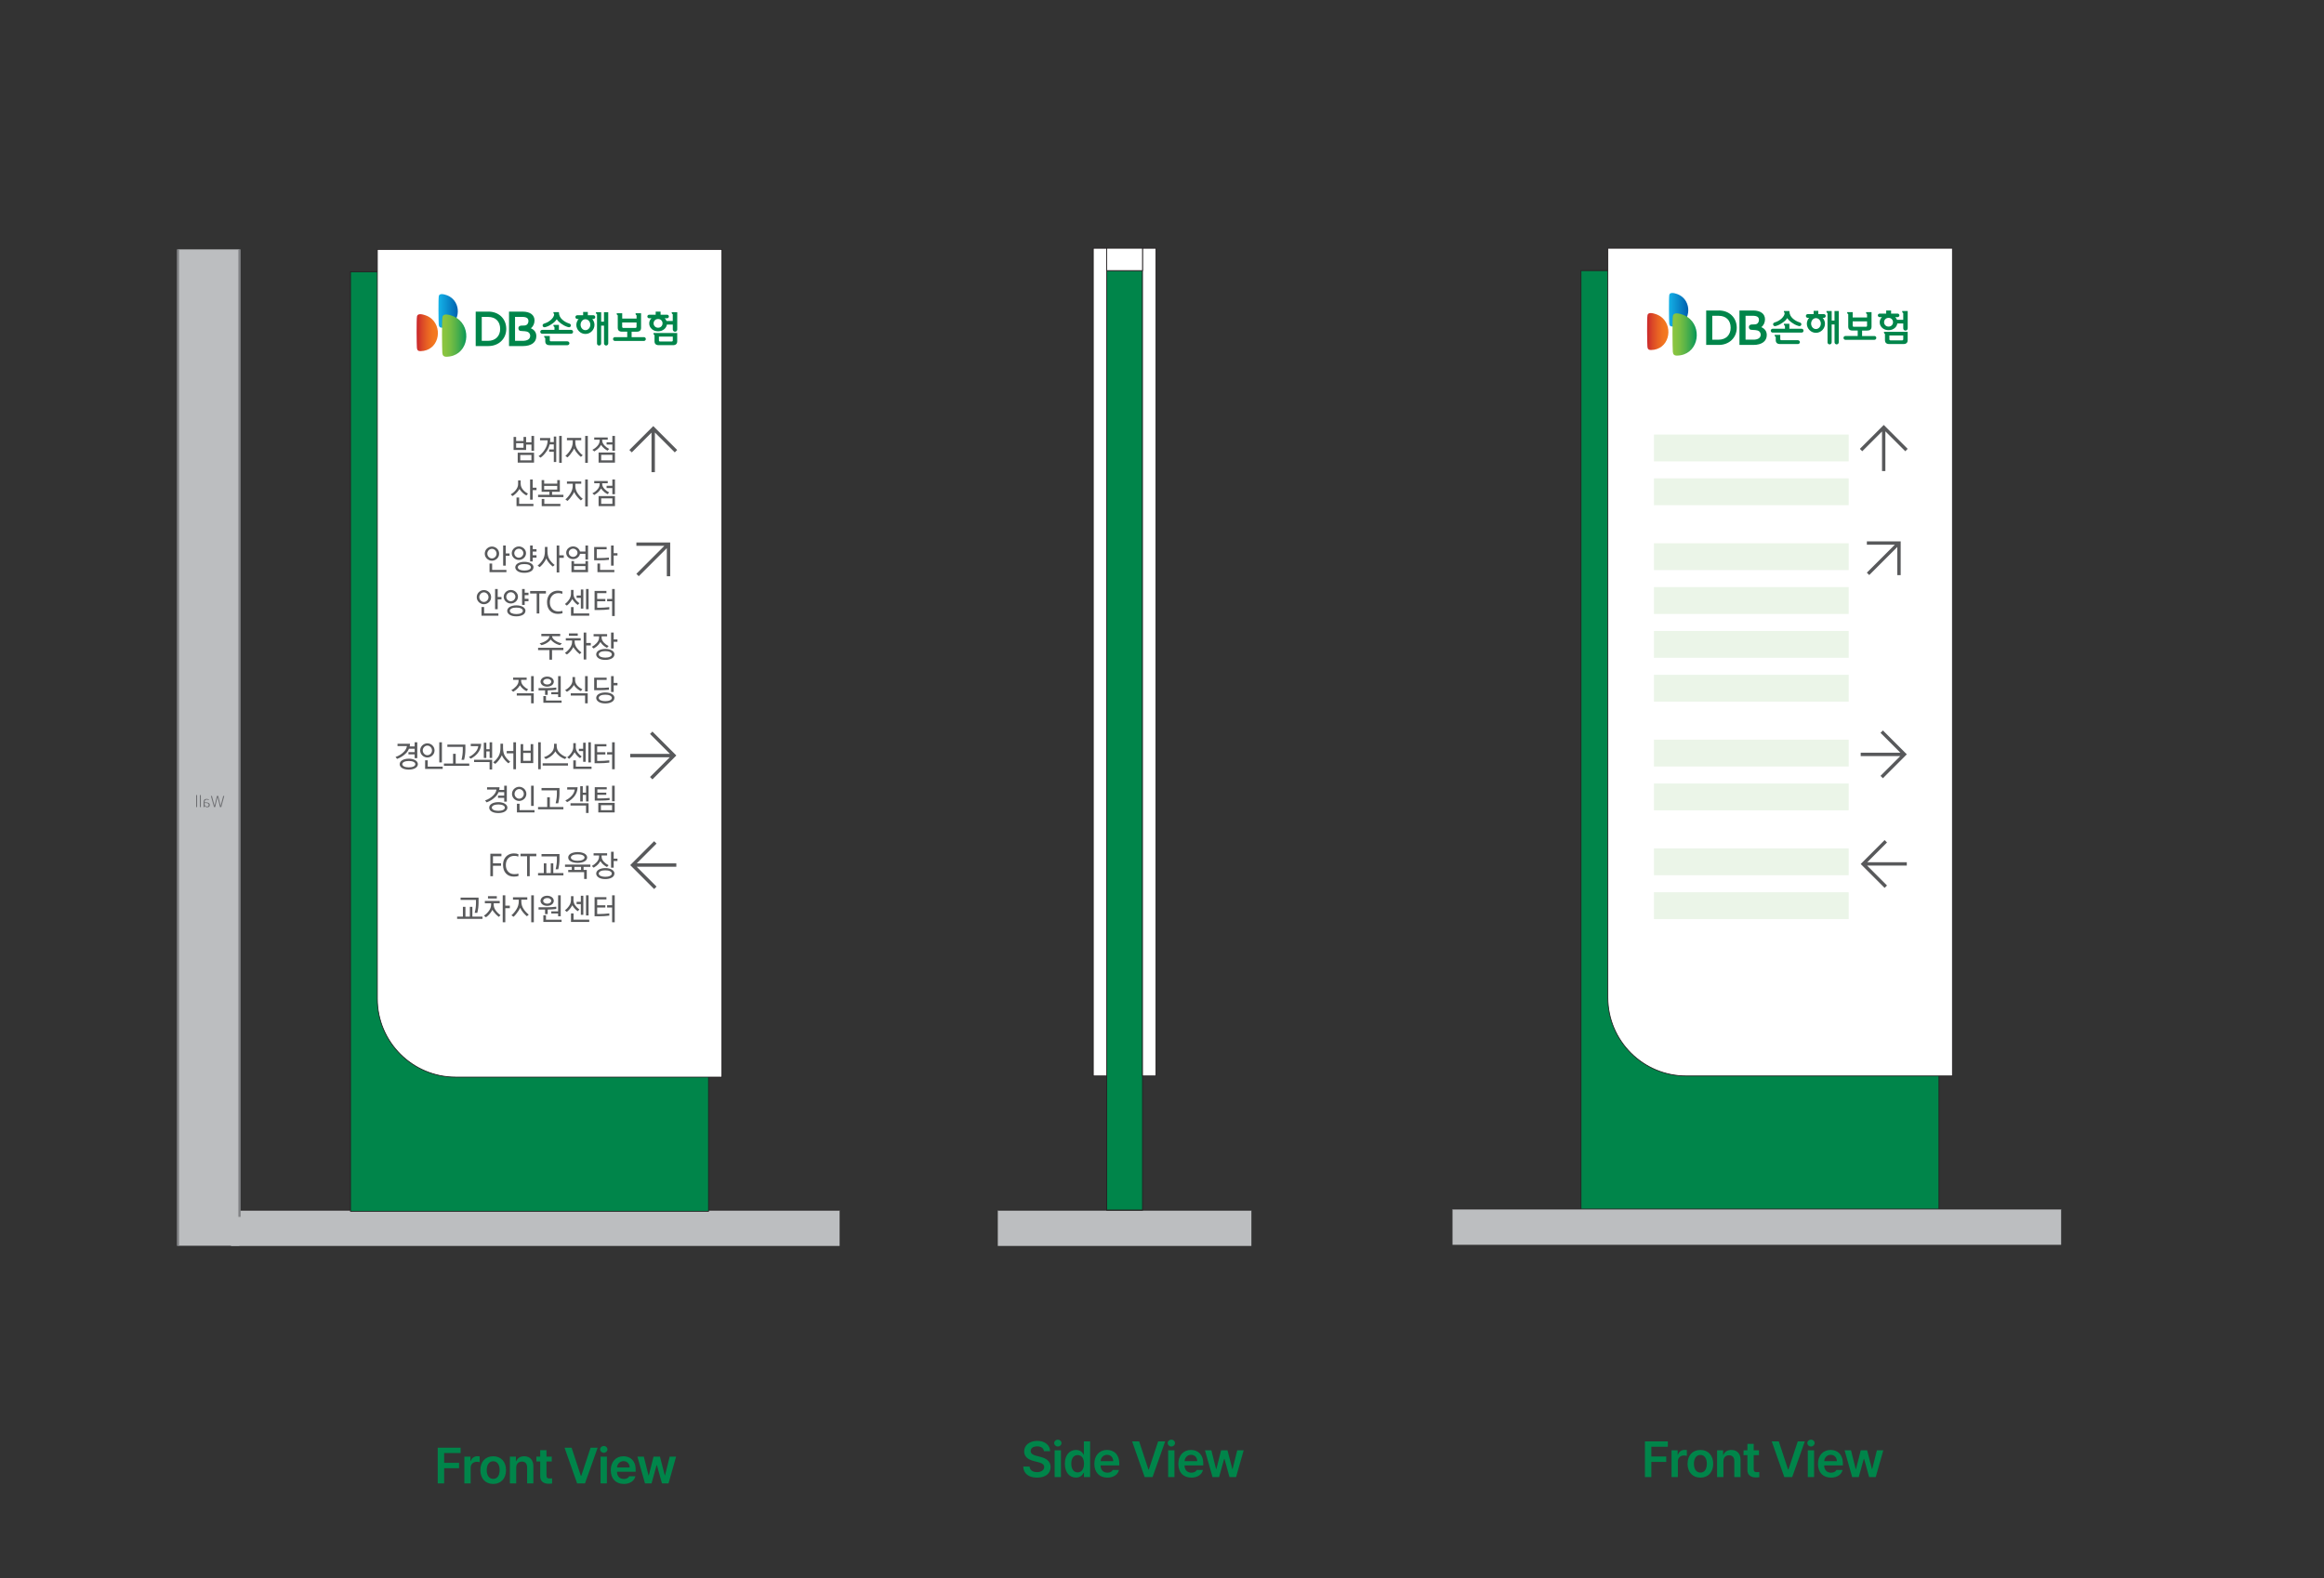 <svg width="736" height="500" viewBox="0 0 736 500" fill="none" xmlns="http://www.w3.org/2000/svg">
<rect x="0" y="0" width="736" height="500" fill="#333333" stroke="none"/>
<path d="M138.627 469.92V458.607H145.877V460.311H140.659V463.404H145.377V465.107H140.659V469.92H138.627ZM147.057 469.92V461.436H148.995V462.842H149.089C149.386 461.873 150.214 461.311 151.182 461.311C151.401 461.311 151.714 461.326 151.901 461.357V463.201C151.729 463.139 151.307 463.076 150.979 463.076C149.87 463.076 149.057 463.842 149.057 464.92V469.92H147.057ZM156.191 470.092C153.722 470.092 152.128 468.342 152.128 465.717C152.128 463.076 153.722 461.326 156.191 461.326C158.675 461.326 160.253 463.076 160.253 465.717C160.253 468.342 158.675 470.092 156.191 470.092ZM156.206 468.498C157.566 468.498 158.237 467.264 158.237 465.701C158.237 464.154 157.566 462.904 156.206 462.904C154.816 462.904 154.144 464.154 154.144 465.701C154.144 467.264 154.816 468.498 156.206 468.498ZM163.48 464.951V469.92H161.48V461.436H163.386V462.873H163.496C163.886 461.92 164.746 461.326 166.011 461.326C167.777 461.326 168.933 462.482 168.917 464.514V469.92H166.933V464.826C166.933 463.686 166.324 463.014 165.277 463.014C164.214 463.014 163.48 463.717 163.48 464.951ZM174.738 461.436V462.967H173.066V467.373C173.066 468.186 173.472 468.357 173.972 468.357C174.207 468.357 174.597 468.342 174.847 468.326V469.951C174.613 469.998 174.222 470.029 173.722 470.029C172.222 470.029 171.066 469.295 171.082 467.701V462.967H169.863V461.436H171.082V459.404H173.066V461.436H174.738ZM181.02 458.607L183.958 467.529H184.083L187.036 458.607H189.27L185.27 469.92H182.77L178.786 458.607H181.02ZM190.2 469.92V461.436H192.2V469.92H190.2ZM191.216 460.232C190.591 460.232 190.059 459.748 190.059 459.139C190.059 458.545 190.591 458.061 191.216 458.061C191.856 458.061 192.372 458.545 192.372 459.139C192.372 459.748 191.856 460.232 191.216 460.232ZM197.552 470.092C194.989 470.092 193.427 468.389 193.427 465.732C193.427 463.107 195.021 461.326 197.442 461.326C199.521 461.326 201.317 462.623 201.317 465.607V466.232H195.396C195.419 467.678 196.271 468.529 197.567 468.529C198.442 468.529 199.036 468.154 199.286 467.654H201.239C200.88 469.123 199.521 470.092 197.552 470.092ZM195.411 464.873H199.411C199.396 463.717 198.63 462.873 197.474 462.873C196.271 462.873 195.474 463.787 195.411 464.873ZM204.263 469.92L201.857 461.436H203.888L205.388 467.404H205.466L206.982 461.436H208.997L210.529 467.373H210.607L212.091 461.436H214.122L211.716 469.92H209.638L208.044 464.17H207.935L206.341 469.92H204.263Z" fill="#00854A"/>
<path d="M520.94 467.92V456.607H528.19V458.311H522.971V461.404H527.69V463.107H522.971V467.92H520.94ZM529.37 467.92V459.436H531.307V460.842H531.401C531.698 459.873 532.526 459.311 533.495 459.311C533.714 459.311 534.026 459.326 534.214 459.357V461.201C534.042 461.139 533.62 461.076 533.292 461.076C532.182 461.076 531.37 461.842 531.37 462.92V467.92H529.37ZM538.503 468.092C536.034 468.092 534.441 466.342 534.441 463.717C534.441 461.076 536.034 459.326 538.503 459.326C540.987 459.326 542.566 461.076 542.566 463.717C542.566 466.342 540.987 468.092 538.503 468.092ZM538.519 466.498C539.878 466.498 540.55 465.264 540.55 463.701C540.55 462.154 539.878 460.904 538.519 460.904C537.128 460.904 536.456 462.154 536.456 463.701C536.456 465.264 537.128 466.498 538.519 466.498ZM545.792 462.951V467.92H543.792V459.436H545.699V460.873H545.808C546.199 459.92 547.058 459.326 548.324 459.326C550.089 459.326 551.246 460.482 551.23 462.514V467.92H549.246V462.826C549.246 461.686 548.636 461.014 547.589 461.014C546.527 461.014 545.792 461.717 545.792 462.951ZM557.051 459.436V460.967H555.379V465.373C555.379 466.186 555.785 466.357 556.285 466.357C556.519 466.357 556.91 466.342 557.16 466.326V467.951C556.926 467.998 556.535 468.029 556.035 468.029C554.535 468.029 553.379 467.295 553.394 465.701V460.967H552.176V459.436H553.394V457.404H555.379V459.436H557.051ZM563.333 456.607L566.27 465.529H566.395L569.348 456.607H571.583L567.583 467.92H565.083L561.098 456.607H563.333ZM572.512 467.92V459.436H574.512V467.92H572.512ZM573.528 458.232C572.903 458.232 572.372 457.748 572.372 457.139C572.372 456.545 572.903 456.061 573.528 456.061C574.169 456.061 574.684 456.545 574.684 457.139C574.684 457.748 574.169 458.232 573.528 458.232ZM579.864 468.092C577.302 468.092 575.739 466.389 575.739 463.732C575.739 461.107 577.333 459.326 579.755 459.326C581.833 459.326 583.63 460.623 583.63 463.607V464.232H577.708C577.732 465.678 578.583 466.529 579.88 466.529C580.755 466.529 581.349 466.154 581.599 465.654H583.552C583.192 467.123 581.833 468.092 579.864 468.092ZM577.724 462.873H581.724C581.708 461.717 580.942 460.873 579.786 460.873C578.583 460.873 577.786 461.787 577.724 462.873ZM586.576 467.92L584.169 459.436H586.201L587.701 465.404H587.779L589.294 459.436H591.31L592.841 465.373H592.919L594.404 459.436H596.435L594.029 467.92H591.951L590.357 462.17H590.247L588.654 467.92H586.576Z" fill="#00854A"/>
<path d="M330.612 459.717C330.518 458.748 329.69 458.186 328.471 458.186C327.19 458.186 326.409 458.811 326.409 459.654C326.409 460.607 327.409 460.998 328.346 461.217L329.409 461.498C331.096 461.889 332.721 462.779 332.721 464.748C332.721 466.732 331.159 468.092 328.44 468.092C325.8 468.092 324.143 466.826 324.05 464.592H326.05C326.143 465.779 327.143 466.357 328.425 466.357C329.768 466.357 330.69 465.701 330.69 464.732C330.69 463.842 329.862 463.467 328.643 463.154L327.362 462.826C325.503 462.342 324.346 461.404 324.346 459.779C324.346 457.779 326.128 456.451 328.503 456.451C330.909 456.451 332.534 457.811 332.565 459.717H330.612ZM333.995 467.92V459.436H335.995V467.92H333.995ZM335.011 458.232C334.386 458.232 333.855 457.748 333.855 457.139C333.855 456.545 334.386 456.061 335.011 456.061C335.651 456.061 336.167 456.545 336.167 457.139C336.167 457.748 335.651 458.232 335.011 458.232ZM340.738 468.076C338.738 468.076 337.238 466.482 337.238 463.686C337.238 460.857 338.785 459.326 340.753 459.326C342.253 459.326 342.878 460.217 343.175 460.826H343.253V456.607H345.238V467.92H343.285V466.576H343.175C342.863 467.201 342.206 468.076 340.738 468.076ZM341.285 466.436C342.566 466.436 343.3 465.326 343.3 463.67C343.3 462.029 342.581 460.951 341.285 460.951C339.956 460.951 339.269 462.092 339.269 463.67C339.269 465.279 339.972 466.436 341.285 466.436ZM350.699 468.092C348.136 468.092 346.574 466.389 346.574 463.732C346.574 461.107 348.168 459.326 350.59 459.326C352.668 459.326 354.465 460.623 354.465 463.607V464.232H348.543C348.566 465.678 349.418 466.529 350.715 466.529C351.59 466.529 352.183 466.154 352.433 465.654H354.386C354.027 467.123 352.668 468.092 350.699 468.092ZM348.558 462.873H352.558C352.543 461.717 351.777 460.873 350.621 460.873C349.418 460.873 348.621 461.787 348.558 462.873ZM360.762 456.607L363.7 465.529H363.825L366.778 456.607H369.012L365.012 467.92H362.512L358.528 456.607H360.762ZM369.942 467.92V459.436H371.942V467.92H369.942ZM370.958 458.232C370.333 458.232 369.801 457.748 369.801 457.139C369.801 456.545 370.333 456.061 370.958 456.061C371.598 456.061 372.114 456.545 372.114 457.139C372.114 457.748 371.598 458.232 370.958 458.232ZM377.294 468.092C374.731 468.092 373.169 466.389 373.169 463.732C373.169 461.107 374.763 459.326 377.185 459.326C379.263 459.326 381.06 460.623 381.06 463.607V464.232H375.138C375.161 465.678 376.013 466.529 377.31 466.529C378.185 466.529 378.778 466.154 379.028 465.654H380.981C380.622 467.123 379.263 468.092 377.294 468.092ZM375.153 462.873H379.153C379.138 461.717 378.372 460.873 377.216 460.873C376.013 460.873 375.216 461.787 375.153 462.873ZM384.005 467.92L381.599 459.436H383.63L385.13 465.404H385.208L386.724 459.436H388.74L390.271 465.373H390.349L391.833 459.436H393.865L391.458 467.92H389.38L387.786 462.17H387.677L386.083 467.92H384.005Z" fill="#00854A"/>
<path d="M265.902 383.36H73.152V394.7H265.902V383.36Z" fill="#BCBEC0"/>
<path d="M73.152 383.36H265.912" stroke="#231F20" stroke-width="0.25"/>
<path d="M75.789 79H56.359V394.636H75.789V79Z" fill="#BCBEC0"/>
<path d="M56.352 79V394.66" stroke="#808285" stroke-width="0.71"/>
<path d="M70.075 255.671L71.031 252.141H70.691L69.873 255.291L69.114 252.141H68.695L67.945 255.281L67.112 252.141H66.782L67.773 255.671H68.147L68.902 252.447L69.671 255.671H70.075ZM66.149 253.472L66.169 253.29C65.937 253.152 65.691 253.083 65.424 253.083C65.089 253.083 64.848 253.166 64.7 253.329C64.557 253.497 64.483 253.758 64.483 254.113V255.671H64.774V255.296C64.951 255.577 65.227 255.72 65.602 255.73C65.878 255.74 66.085 255.676 66.228 255.548C66.376 255.419 66.445 255.232 66.445 254.986C66.445 254.798 66.386 254.635 66.263 254.507C66.169 254.409 66.046 254.335 65.893 254.276C65.745 254.221 65.562 254.187 65.355 254.177C65.183 254.172 64.996 254.182 64.798 254.202C64.798 253.876 64.853 253.649 64.961 253.511C65.07 253.378 65.247 253.309 65.484 253.309C65.676 253.309 65.898 253.364 66.149 253.472ZM64.798 254.695V254.409C65.089 254.384 65.326 254.389 65.508 254.419C65.696 254.453 65.838 254.517 65.937 254.606C66.041 254.7 66.09 254.828 66.09 254.986C66.09 255.153 66.041 255.276 65.937 255.365C65.838 255.454 65.715 255.498 65.572 255.498C65.326 255.498 65.138 255.424 65 255.276C64.867 255.128 64.798 254.936 64.798 254.695ZM63.606 255.671V251.865H63.301V255.671H63.606ZM62.422 255.671V251.865H62.116V255.671H62.422Z" fill="#6D6E71"/>
<path d="M75.852 79V385.49" stroke="#808285" stroke-width="0.71"/>
<path d="M224.39 86.08H111V383.72H224.39V86.08Z" fill="#00854A" stroke="#231F20" stroke-width="0.25" stroke-miterlimit="22.93"/>
<path fill-rule="evenodd" clip-rule="evenodd" d="M228.63 79V341.21H144.3C130.64 341.21 119.5 330.07 119.5 316.41V79H228.63Z" fill="white" stroke="#231F20" stroke-width="0.25" stroke-miterlimit="22.93"/>
<path fill-rule="evenodd" clip-rule="evenodd" d="M206.33 149.579V137.049L200.08 143.309L199.32 142.549L206.89 134.979L214.46 142.549L213.7 143.309L207.4 137.009V149.579H206.33Z" fill="#58595B"/>
<path fill-rule="evenodd" clip-rule="evenodd" d="M201.531 181.78L210.391 172.92H201.541V171.85H212.251V182.55H211.181V173.64L202.291 182.53L201.531 181.78Z" fill="#58595B"/>
<path fill-rule="evenodd" clip-rule="evenodd" d="M199.59 239.889H212.12L205.86 246.139L206.62 246.899L214.19 239.329L206.62 231.749L205.86 232.509L212.16 238.809H199.59V239.889Z" fill="#58595B"/>
<path fill-rule="evenodd" clip-rule="evenodd" d="M214.19 273.499H201.66L207.92 267.239L207.16 266.489L199.59 274.059L207.16 281.629L207.92 280.869L201.62 274.569H214.19V273.499Z" fill="#58595B"/>
<path d="M136.821 101.11C136.261 100.59 135.581 100.17 134.771 99.89C134.361 99.74 133.681 99.53 133.101 99.53C132.611 99.53 132.181 99.69 132.071 100.18C131.861 101.12 131.961 109.23 132.031 110.17C132.081 110.86 132.371 111.26 133.181 111.24C138.821 111.15 140.291 104.32 136.811 101.1L136.821 101.11Z" fill="url(#paint0_linear_1345_11546)"/>
<path d="M143.283 94.6C142.783 94.13 142.153 93.75 141.423 93.49C141.043 93.36 140.433 93.17 139.913 93.17C139.463 93.17 139.073 93.32 138.973 93.76C138.783 94.61 138.873 101.97 138.943 102.83C138.993 103.45 139.253 103.82 139.993 103.81C145.113 103.72 146.453 97.52 143.293 94.6H143.283Z" fill="url(#paint1_linear_1345_11546)"/>
<path d="M145.542 101.44C144.912 100.85 144.122 100.37 143.202 100.04C142.732 99.87 141.952 99.63 141.302 99.63C140.732 99.63 140.252 99.81 140.122 100.38C139.882 101.46 140.002 110.7 140.082 111.78C140.142 112.57 140.472 113.02 141.392 113.01C147.822 112.91 149.522 105.11 145.542 101.44Z" fill="url(#paint2_linear_1345_11546)"/>
<path d="M179.714 108.13H174.474C174.234 108.13 174.114 108.01 174.114 107.77V106.44H172.344V106.56C172.344 106.83 172.454 107 172.684 107.09V108.1C172.684 108.93 173.144 109.35 174.074 109.35H179.714C179.874 109.35 180.014 109.29 180.144 109.17C180.274 109.05 180.334 108.91 180.334 108.74C180.334 108.58 180.274 108.44 180.144 108.32C180.024 108.2 179.874 108.14 179.714 108.14V108.13Z" fill="#00854A"/>
<path d="M180.882 104.5H177.002V102.92H175.272V103.04C175.272 103.31 175.382 103.49 175.602 103.59V104.5H171.712C171.542 104.5 171.402 104.56 171.282 104.68C171.162 104.8 171.102 104.94 171.102 105.11C171.102 105.29 171.162 105.44 171.282 105.55C171.402 105.67 171.542 105.72 171.712 105.72H180.882C181.052 105.72 181.192 105.66 181.312 105.55C181.432 105.43 181.492 105.29 181.492 105.11C181.492 104.94 181.432 104.8 181.312 104.68C181.192 104.56 181.052 104.5 180.882 104.5Z" fill="#00854A"/>
<path d="M172.383 103.67C172.493 103.67 172.613 103.67 172.733 103.63C173.243 103.48 173.673 103.3 174.033 103.1C174.393 102.9 174.713 102.69 174.993 102.48C175.543 102.1 175.983 101.65 176.323 101.13C176.663 101.65 177.113 102.1 177.653 102.48C177.943 102.69 178.263 102.89 178.623 103.1C178.993 103.3 179.423 103.48 179.923 103.63C180.043 103.66 180.163 103.67 180.273 103.67C180.483 103.65 180.633 103.55 180.733 103.36C180.823 103.18 180.823 102.99 180.733 102.81C180.653 102.68 180.513 102.57 180.323 102.51C179.833 102.36 179.403 102.17 179.033 101.95C178.663 101.73 178.353 101.5 178.093 101.27C177.383 100.64 177.033 99.89 177.013 99.03V98.88H175.263V99.01C175.263 99.11 175.273 99.19 175.313 99.27C175.343 99.34 175.413 99.43 175.503 99.52C175.503 100.06 175.183 100.64 174.533 101.27C174.273 101.5 173.973 101.73 173.613 101.95C173.253 102.17 172.823 102.35 172.313 102.51C172.123 102.58 171.983 102.68 171.903 102.81C171.813 102.99 171.813 103.17 171.903 103.36C172.003 103.55 172.153 103.66 172.363 103.67H172.383Z" fill="#00854A"/>
<path d="M191.3 101.91H190.39V98.89H188.73V99.02C188.73 99.28 188.84 99.46 189.07 99.55V108.81C189.07 108.99 189.13 109.14 189.26 109.27C189.39 109.4 189.55 109.46 189.73 109.46C189.91 109.46 190.06 109.4 190.19 109.27C190.32 109.14 190.38 108.99 190.38 108.81V103.15H191.29V108.8C191.29 108.98 191.36 109.13 191.49 109.26C191.62 109.39 191.78 109.46 191.95 109.46C192.14 109.46 192.3 109.39 192.43 109.26C192.56 109.13 192.63 108.97 192.63 108.8V98.89H191.28V101.91H191.3Z" fill="#00854A"/>
<path d="M187.92 99.86H186.16V98.82H184.68V99.86H182.84C182.66 99.86 182.52 99.92 182.4 100.03C182.28 100.15 182.23 100.29 182.23 100.45C182.23 100.61 182.28 100.75 182.4 100.87C182.51 100.99 182.66 101.05 182.84 101.05H183.25C183.06 101.27 182.9 101.52 182.77 101.8C182.61 102.15 182.52 102.52 182.52 102.91C182.52 103.3 182.6 103.68 182.75 104.02C182.9 104.37 183.11 104.67 183.38 104.94C183.63 105.2 183.93 105.4 184.28 105.56C184.63 105.71 185 105.79 185.41 105.79C185.82 105.79 186.17 105.71 186.52 105.56C186.86 105.41 187.16 105.2 187.42 104.94C187.69 104.67 187.9 104.37 188.04 104.02C188.19 103.67 188.27 103.3 188.27 102.91C188.27 102.52 188.19 102.15 188.03 101.8C187.91 101.52 187.75 101.28 187.56 101.05H187.92C188.08 101.05 188.22 100.99 188.34 100.87C188.46 100.75 188.52 100.61 188.52 100.45C188.52 100.29 188.46 100.15 188.34 100.03C188.22 99.91 188.07 99.86 187.92 99.86ZM186.83 103.53C186.75 103.74 186.64 103.92 186.5 104.08C186.35 104.24 186.19 104.37 186 104.46C185.81 104.55 185.61 104.59 185.41 104.59C185.19 104.59 184.99 104.55 184.8 104.46C184.61 104.37 184.45 104.25 184.31 104.08C184.17 103.93 184.06 103.75 183.99 103.53C183.91 103.32 183.87 103.1 183.87 102.86C183.87 102.62 183.91 102.41 183.99 102.2C184.07 101.99 184.17 101.81 184.31 101.65C184.45 101.49 184.61 101.36 184.8 101.27C184.99 101.18 185.2 101.14 185.41 101.14C185.61 101.14 185.81 101.18 186 101.27C186.19 101.36 186.36 101.48 186.5 101.65C186.64 101.8 186.75 101.98 186.83 102.2C186.91 102.41 186.95 102.63 186.95 102.86C186.95 103.09 186.91 103.32 186.83 103.53Z" fill="#00854A"/>
<path d="M203.911 106.809H200.031V105.079H201.651C202.571 105.079 203.021 104.669 203.021 103.839V99.24H201.291V99.359C201.291 99.629 201.401 99.809 201.601 99.889V100.929H197.051V99.23H195.311V99.35C195.311 99.62 195.421 99.799 195.641 99.879V103.829C195.641 104.659 196.091 105.069 197.001 105.069H198.641V106.799H194.751C194.581 106.799 194.441 106.859 194.321 106.969C194.201 107.079 194.141 107.229 194.141 107.399C194.141 107.569 194.201 107.719 194.321 107.829C194.431 107.949 194.581 108.009 194.751 108.009H203.921C204.091 108.009 204.231 107.949 204.351 107.829C204.471 107.709 204.531 107.569 204.531 107.399C204.531 107.229 204.471 107.079 204.351 106.969C204.231 106.859 204.091 106.799 203.921 106.799L203.911 106.809ZM197.411 103.879C197.171 103.879 197.041 103.759 197.041 103.499V102.159H201.591V103.499C201.591 103.749 201.471 103.879 201.231 103.879H197.401H197.411Z" fill="#00854A"/>
<path d="M212.732 98.89V99.02C212.732 99.28 212.842 99.46 213.062 99.55V101.68H211.092C211.062 101.62 211.042 101.56 211.012 101.51C210.892 101.26 210.722 101.03 210.492 100.82H211.282C211.442 100.82 211.562 100.76 211.672 100.65C211.782 100.54 211.832 100.41 211.832 100.26C211.832 100.11 211.782 99.98 211.672 99.87C211.562 99.75 211.432 99.7 211.282 99.7H209.202V98.72H207.652V99.7H205.572C205.422 99.7 205.292 99.76 205.182 99.87C205.072 99.99 205.012 100.12 205.012 100.26C205.012 100.41 205.072 100.55 205.182 100.65C205.292 100.76 205.422 100.82 205.572 100.82H206.332C206.112 101.03 205.932 101.26 205.812 101.51C205.672 101.79 205.602 102.1 205.602 102.45C205.602 102.8 205.672 103.12 205.812 103.43C205.952 103.73 206.162 104 206.422 104.24C206.672 104.47 206.972 104.64 207.312 104.77C207.662 104.9 208.022 104.96 208.422 104.96C208.822 104.96 209.172 104.89 209.512 104.77C209.852 104.64 210.152 104.46 210.412 104.24C210.682 104 210.882 103.74 211.022 103.43C211.112 103.24 211.162 103.04 211.202 102.83H213.072V104.38C213.072 104.57 213.142 104.74 213.282 104.88C213.422 105.02 213.592 105.08 213.782 105.08C213.972 105.08 214.142 105.01 214.282 104.88C214.412 104.74 214.482 104.57 214.482 104.38V98.89H212.752H212.732ZM209.432 103.41C209.172 103.68 208.832 103.82 208.422 103.82C208.012 103.82 207.662 103.69 207.392 103.41C207.122 103.14 206.992 102.81 206.992 102.43C206.992 102.05 207.122 101.73 207.392 101.46C207.662 101.19 208.002 101.06 208.422 101.06C208.842 101.06 209.172 101.19 209.432 101.46C209.692 101.73 209.822 102.05 209.822 102.43C209.822 102.81 209.692 103.14 209.432 103.41Z" fill="#00854A"/>
<path d="M206.953 105.609C206.953 105.879 207.053 106.059 207.283 106.149V108.099C207.283 108.929 207.743 109.349 208.653 109.349H213.113C214.013 109.349 214.473 108.929 214.473 108.099V105.489H206.963V105.609H206.953ZM208.683 106.629H213.073V107.829C213.073 108.069 212.943 108.189 212.683 108.189H209.073C208.813 108.189 208.683 108.069 208.683 107.829V106.629Z" fill="#00854A"/>
<path d="M154.642 98.72H150.652V109.63H154.642C157.942 109.63 160.332 107.34 160.332 104.19C160.332 101.04 158.042 98.71 154.642 98.71M158.402 104.19C158.402 106.48 156.882 107.97 154.582 107.97H152.572V100.4H154.582C156.942 100.4 158.402 101.83 158.402 104.19Z" fill="#00854A"/>
<path d="M168.103 103.99C168.813 103.5 169.283 102.54 169.283 101.52C169.283 99.77 167.873 98.72 165.523 98.72H161.203V109.63H165.603C168.263 109.63 169.853 108.46 169.853 106.51C169.853 105.34 169.283 104.51 168.103 103.98M164.803 103.2C164.453 103.29 164.233 103.5 164.183 103.83C164.143 104.08 164.203 104.35 164.333 104.54C164.443 104.69 164.593 104.79 164.773 104.82C165.023 104.86 165.293 104.88 165.583 104.89C166.443 104.93 167.353 104.97 167.753 105.73C167.993 106.18 167.963 106.77 167.663 107.2C167.363 107.64 166.763 107.9 165.893 107.96C165.783 107.96 165.663 107.96 165.543 107.96H163.113V100.39H165.313C166.763 100.39 167.353 100.81 167.353 101.69C167.353 102.18 167.173 102.62 166.803 102.89C166.473 103.13 165.993 103.14 165.533 103.14C165.323 103.14 165.033 103.14 164.803 103.19V103.2Z" fill="#00854A"/>
<path d="M163.458 138.42V139.71H165.798V138.42H166.618V140.11H168.308V138.1H169.138V142.83H168.308V140.84H166.618V142.54H162.648V138.42H163.468H163.458ZM163.458 140.4V141.84H165.798V140.4H163.458ZM169.128 146.55H163.958V143.41H169.128V146.55ZM168.298 144.13H164.768V145.83H168.298V144.13Z" fill="#58595B"/>
<path d="M174.259 138.75C174.259 138.91 174.259 139.06 174.259 139.22C174.259 139.5 174.229 139.77 174.199 140.04H175.389V138.29H176.159V146.35H175.389V143.12H173.919V142.38H175.389V140.78H174.069C173.889 141.54 173.589 142.24 173.169 142.86C172.519 143.82 171.859 144.52 171.189 144.98L170.559 144.51C171.299 144.01 171.939 143.34 172.479 142.5C173.119 141.52 173.439 140.51 173.439 139.49H171.029V138.76H174.269L174.259 138.75ZM177.899 146.64H177.089V138.1H177.899V146.64Z" fill="#58595B"/>
<path d="M182.199 139.47V140.11C182.199 140.98 182.449 141.78 182.939 142.49C183.429 143.2 183.969 143.78 184.549 144.22L183.959 144.74C183.309 144.2 182.729 143.56 182.229 142.81C182.069 142.56 181.929 142.31 181.819 142.06C181.699 142.35 181.549 142.63 181.369 142.9C180.789 143.79 180.239 144.46 179.719 144.9L179.059 144.42C179.649 143.92 180.179 143.29 180.639 142.55C181.129 141.76 181.379 140.94 181.379 140.1V139.46H179.549V138.73H184.079V139.46H182.199V139.47ZM186.159 138.1V146.64H185.329V138.1H186.159Z" fill="#58595B"/>
<path d="M190.718 139.29V139.56C190.718 140.09 190.968 140.62 191.468 141.14C191.838 141.54 192.318 141.89 192.928 142.22L192.388 142.77C191.738 142.41 191.218 142 190.808 141.54C190.638 141.34 190.488 141.14 190.358 140.95C190.218 141.2 190.038 141.44 189.838 141.69C189.388 142.21 188.838 142.65 188.208 143.01L187.598 142.49C188.198 142.19 188.718 141.8 189.158 141.31C189.658 140.77 189.908 140.19 189.908 139.57V139.3H188.188V138.59H192.468V139.3H190.728L190.718 139.29ZM194.758 146.55H189.568V143.36H194.758V146.55ZM193.938 144.08H190.398V145.83H193.938V144.08ZM194.758 138.1V142.78H193.928V140.83H192.108V140.11H193.928V138.1H194.758Z" fill="#58595B"/>
<path d="M158.07 175.38C158.07 175.69 158.01 175.98 157.9 176.25C157.78 176.52 157.62 176.76 157.41 176.96C157.2 177.16 156.96 177.32 156.68 177.44C156.4 177.56 156.11 177.62 155.8 177.62C155.49 177.62 155.19 177.56 154.91 177.44C154.64 177.32 154.39 177.16 154.19 176.96C153.98 176.76 153.82 176.52 153.7 176.25C153.58 175.98 153.52 175.69 153.52 175.38C153.52 175.07 153.58 174.78 153.7 174.51C153.82 174.24 153.98 174 154.19 173.8C154.4 173.6 154.64 173.44 154.91 173.32C155.19 173.2 155.48 173.14 155.8 173.14C156.12 173.14 156.41 173.2 156.68 173.32C156.96 173.44 157.2 173.6 157.41 173.8C157.62 174 157.78 174.24 157.9 174.51C158.02 174.78 158.07 175.07 158.07 175.38ZM157.26 175.38C157.26 175.17 157.22 174.98 157.14 174.79C157.06 174.61 156.96 174.45 156.82 174.31C156.69 174.17 156.54 174.07 156.36 173.98C156.19 173.9 156 173.86 155.8 173.86C155.6 173.86 155.41 173.9 155.23 173.98C155.05 174.06 154.9 174.17 154.77 174.31C154.64 174.45 154.54 174.61 154.45 174.79C154.36 174.97 154.33 175.17 154.33 175.38C154.33 175.59 154.37 175.78 154.45 175.97C154.53 176.16 154.64 176.31 154.77 176.45C154.9 176.59 155.05 176.69 155.23 176.78C155.41 176.86 155.6 176.9 155.8 176.9C156 176.9 156.19 176.86 156.36 176.78C156.53 176.7 156.69 176.59 156.82 176.45C156.96 176.31 157.06 176.15 157.14 175.97C157.22 175.79 157.26 175.59 157.26 175.38ZM160.39 181.26H155.03V178.52H155.86V180.54H160.38V181.26H160.39ZM160.17 179.2H159.34V172.81H160.17V175.33H161.37V176.07H160.17V179.21V179.2Z" fill="#58595B"/>
<path d="M166.59 175.25C166.59 175.55 166.53 175.83 166.41 176.08C166.29 176.34 166.13 176.57 165.92 176.76C165.71 176.95 165.47 177.11 165.2 177.22C164.92 177.33 164.63 177.39 164.33 177.39C164.03 177.39 163.73 177.33 163.46 177.22C163.19 177.11 162.95 176.95 162.74 176.76C162.53 176.57 162.37 176.34 162.25 176.08C162.13 175.82 162.07 175.54 162.07 175.25C162.07 174.96 162.13 174.67 162.25 174.42C162.37 174.17 162.53 173.93 162.74 173.74C162.95 173.55 163.19 173.39 163.46 173.28C163.73 173.17 164.02 173.11 164.33 173.11C164.64 173.11 164.92 173.17 165.2 173.28C165.47 173.39 165.72 173.55 165.92 173.74C166.12 173.93 166.29 174.16 166.41 174.42C166.53 174.68 166.59 174.96 166.59 175.25ZM165.76 175.25C165.76 175.06 165.72 174.87 165.64 174.7C165.56 174.53 165.46 174.38 165.34 174.25C165.2 174.12 165.05 174.02 164.87 173.94C164.69 173.86 164.51 173.83 164.32 173.83C164.13 173.83 163.94 173.87 163.76 173.94C163.58 174.01 163.43 174.12 163.3 174.25C163.18 174.38 163.07 174.53 162.99 174.7C162.91 174.87 162.87 175.05 162.87 175.25C162.87 175.45 162.91 175.63 162.99 175.8C163.07 175.97 163.17 176.12 163.3 176.25C163.43 176.38 163.58 176.48 163.76 176.56C163.94 176.64 164.12 176.67 164.32 176.67C164.52 176.67 164.7 176.63 164.87 176.55C165.04 176.47 165.2 176.37 165.34 176.24C165.46 176.11 165.56 175.96 165.64 175.79C165.72 175.62 165.76 175.44 165.76 175.25ZM168.95 179.72C168.95 179.97 168.87 180.21 168.73 180.44C168.58 180.67 168.38 180.85 168.13 180.99C167.85 181.15 167.53 181.26 167.19 181.34C166.85 181.42 166.47 181.46 166.06 181.46C165.65 181.46 165.29 181.42 164.94 181.35C164.59 181.28 164.29 181.15 164.01 180.99C163.75 180.83 163.55 180.65 163.4 180.42C163.25 180.2 163.18 179.96 163.18 179.72C163.18 179.48 163.25 179.24 163.4 179.01C163.55 178.78 163.75 178.6 164.02 178.45C164.3 178.29 164.61 178.18 164.95 178.1C165.29 178.02 165.66 177.98 166.07 177.98C166.48 177.98 166.85 178.02 167.2 178.1C167.55 178.18 167.86 178.3 168.14 178.45C168.4 178.6 168.6 178.79 168.75 179.01C168.9 179.23 168.97 179.47 168.97 179.72H168.95ZM168.13 179.72C168.13 179.56 168.08 179.41 167.97 179.28C167.86 179.15 167.72 179.04 167.53 178.95C167.34 178.86 167.12 178.79 166.87 178.75C166.62 178.71 166.35 178.69 166.05 178.69C165.77 178.69 165.51 178.71 165.25 178.75C165 178.79 164.78 178.86 164.59 178.95C164.4 179.04 164.26 179.15 164.15 179.28C164.04 179.41 163.99 179.56 163.99 179.71C163.99 179.86 164.04 180 164.15 180.14C164.26 180.28 164.4 180.39 164.59 180.47C164.78 180.55 165.01 180.62 165.26 180.67C165.51 180.72 165.77 180.74 166.05 180.74C166.35 180.74 166.62 180.72 166.87 180.67C167.12 180.63 167.34 180.56 167.53 180.47C167.72 180.38 167.86 180.27 167.97 180.14C168.08 180.01 168.13 179.87 168.13 179.71V179.72ZM168.71 177.85H167.88V172.81H168.71V173.98H169.91V174.74H168.71V175.9H169.91V176.66H168.71V177.86V177.85Z" fill="#58595B"/>
<path d="M173.378 174.62C173.378 175.72 173.608 176.62 174.078 177.31C174.498 177.94 175.018 178.49 175.648 178.97L175.088 179.48C174.458 179.02 173.888 178.41 173.378 177.65C173.228 177.42 173.098 177.18 172.988 176.92C172.868 177.22 172.728 177.5 172.568 177.75C172.038 178.58 171.478 179.22 170.898 179.66L170.258 179.17C170.878 178.68 171.418 178.08 171.868 177.38C172.338 176.67 172.568 175.74 172.568 174.6V173.27H173.378V174.6V174.62ZM177.118 172.81V175.92H178.548V176.71H177.118V181.35H176.298V172.81H177.118Z" fill="#58595B"/>
<path d="M183.689 175.45C183.659 175.6 183.609 175.74 183.539 175.89C183.419 176.14 183.259 176.35 183.059 176.53C182.859 176.71 182.619 176.86 182.359 176.96C182.099 177.06 181.809 177.12 181.509 177.12C181.209 177.12 180.919 177.07 180.649 176.96C180.379 176.85 180.149 176.71 179.949 176.53C179.749 176.35 179.589 176.14 179.479 175.89C179.369 175.64 179.309 175.39 179.309 175.11C179.309 174.83 179.369 174.58 179.479 174.33C179.589 174.08 179.749 173.87 179.949 173.69C180.149 173.51 180.389 173.36 180.649 173.26C180.919 173.15 181.199 173.1 181.509 173.1C181.819 173.1 182.089 173.15 182.359 173.26C182.629 173.37 182.859 173.51 183.059 173.69C183.259 173.87 183.419 174.09 183.539 174.33C183.599 174.45 183.639 174.58 183.679 174.72H185.399V172.81H186.229V177.26H185.399V175.45H183.689ZM182.889 175.11C182.889 174.94 182.849 174.77 182.779 174.61C182.709 174.45 182.599 174.31 182.469 174.2C182.349 174.08 182.199 173.99 182.039 173.92C181.879 173.85 181.699 173.81 181.509 173.81C181.319 173.81 181.139 173.85 180.969 173.92C180.799 173.99 180.659 174.09 180.539 174.2C180.409 174.32 180.309 174.45 180.229 174.61C180.159 174.77 180.119 174.94 180.119 175.11C180.119 175.28 180.159 175.45 180.229 175.61C180.299 175.77 180.409 175.91 180.539 176.02C180.659 176.14 180.809 176.23 180.969 176.3C181.129 176.37 181.309 176.41 181.509 176.41C181.709 176.41 181.869 176.37 182.039 176.3C182.209 176.23 182.349 176.13 182.469 176.02C182.599 175.9 182.699 175.77 182.779 175.61C182.859 175.45 182.889 175.28 182.889 175.11ZM186.219 181.26H180.979V177.73H181.799V178.61H185.409V177.73H186.229V181.26H186.219ZM185.399 179.33H181.789V180.53H185.399V179.33Z" fill="#58595B"/>
<path d="M192.848 177.34C191.938 177.44 190.978 177.49 189.968 177.49H188.168V173.29H192.118V174.01H188.988V176.79H189.998C190.978 176.79 191.928 176.74 192.838 176.64V177.35L192.848 177.34ZM194.568 181.26H189.208V178.52H190.038V180.54H194.558V181.26H194.568ZM194.348 179.2H193.518V172.81H194.348V175.24H195.548V175.98H194.348V179.2Z" fill="#58595B"/>
<path d="M155.53 189.17C155.53 189.48 155.47 189.77 155.36 190.04C155.24 190.31 155.08 190.55 154.87 190.75C154.66 190.95 154.42 191.11 154.14 191.23C153.86 191.35 153.57 191.41 153.26 191.41C152.95 191.41 152.65 191.35 152.37 191.23C152.1 191.11 151.85 190.95 151.65 190.75C151.44 190.55 151.28 190.31 151.16 190.04C151.04 189.77 150.98 189.48 150.98 189.17C150.98 188.86 151.04 188.57 151.16 188.3C151.28 188.03 151.44 187.79 151.65 187.59C151.86 187.39 152.1 187.23 152.37 187.11C152.65 186.99 152.94 186.93 153.26 186.93C153.58 186.93 153.87 186.99 154.14 187.11C154.42 187.23 154.66 187.39 154.87 187.59C155.08 187.79 155.24 188.03 155.36 188.3C155.48 188.57 155.53 188.86 155.53 189.17ZM154.71 189.17C154.71 188.96 154.67 188.77 154.59 188.58C154.51 188.4 154.41 188.24 154.27 188.1C154.14 187.96 153.99 187.86 153.81 187.77C153.64 187.69 153.45 187.65 153.25 187.65C153.05 187.65 152.86 187.69 152.68 187.77C152.5 187.85 152.35 187.96 152.22 188.1C152.09 188.24 151.99 188.4 151.9 188.58C151.81 188.76 151.78 188.96 151.78 189.17C151.78 189.38 151.82 189.57 151.9 189.76C151.98 189.95 152.09 190.1 152.22 190.24C152.35 190.38 152.5 190.48 152.68 190.57C152.86 190.65 153.05 190.69 153.25 190.69C153.45 190.69 153.64 190.65 153.81 190.57C153.98 190.49 154.14 190.38 154.27 190.24C154.41 190.1 154.51 189.94 154.59 189.76C154.67 189.58 154.71 189.38 154.71 189.17ZM157.85 195.05H152.49V192.31H153.32V194.33H157.84V195.05H157.85ZM157.62 192.99H156.79V186.6H157.62V189.12H158.82V189.86H157.62V193V192.99Z" fill="#58595B"/>
<path d="M164.04 189.04C164.04 189.34 163.98 189.62 163.86 189.87C163.74 190.13 163.58 190.36 163.37 190.55C163.16 190.74 162.92 190.9 162.65 191.01C162.37 191.12 162.08 191.18 161.78 191.18C161.48 191.18 161.18 191.12 160.91 191.01C160.64 190.9 160.4 190.74 160.19 190.55C159.98 190.36 159.82 190.13 159.7 189.87C159.58 189.61 159.52 189.33 159.52 189.04C159.52 188.75 159.58 188.46 159.7 188.21C159.82 187.96 159.98 187.72 160.19 187.53C160.4 187.34 160.64 187.18 160.91 187.07C161.18 186.96 161.47 186.9 161.78 186.9C162.09 186.9 162.37 186.96 162.65 187.07C162.92 187.18 163.17 187.34 163.37 187.53C163.57 187.72 163.74 187.95 163.86 188.21C163.98 188.47 164.04 188.75 164.04 189.04ZM163.22 189.04C163.22 188.85 163.18 188.66 163.1 188.49C163.02 188.32 162.92 188.17 162.8 188.04C162.66 187.91 162.51 187.81 162.33 187.73C162.15 187.65 161.97 187.62 161.78 187.62C161.59 187.62 161.4 187.66 161.22 187.73C161.04 187.8 160.89 187.91 160.76 188.04C160.64 188.17 160.53 188.32 160.45 188.49C160.37 188.66 160.33 188.84 160.33 189.04C160.33 189.24 160.37 189.42 160.45 189.59C160.53 189.76 160.63 189.91 160.76 190.04C160.89 190.17 161.04 190.27 161.22 190.35C161.4 190.43 161.58 190.46 161.78 190.46C161.98 190.46 162.16 190.42 162.33 190.34C162.5 190.26 162.66 190.16 162.8 190.03C162.92 189.9 163.02 189.75 163.1 189.58C163.18 189.41 163.22 189.23 163.22 189.04ZM166.4 193.51C166.4 193.76 166.32 194 166.18 194.23C166.03 194.46 165.83 194.64 165.58 194.78C165.3 194.94 164.98 195.05 164.64 195.13C164.3 195.21 163.92 195.25 163.51 195.25C163.1 195.25 162.74 195.21 162.39 195.14C162.04 195.07 161.74 194.94 161.46 194.78C161.2 194.62 161 194.44 160.85 194.21C160.7 193.99 160.63 193.75 160.63 193.51C160.63 193.27 160.7 193.03 160.85 192.8C161 192.57 161.2 192.39 161.47 192.24C161.75 192.08 162.06 191.97 162.4 191.89C162.74 191.81 163.11 191.77 163.52 191.77C163.93 191.77 164.3 191.81 164.65 191.89C165 191.97 165.31 192.09 165.59 192.24C165.85 192.39 166.05 192.58 166.2 192.8C166.35 193.02 166.42 193.26 166.42 193.51H166.4ZM165.59 193.51C165.59 193.35 165.54 193.2 165.43 193.07C165.32 192.94 165.18 192.83 164.99 192.74C164.8 192.65 164.58 192.58 164.33 192.54C164.08 192.5 163.81 192.48 163.51 192.48C163.23 192.48 162.97 192.5 162.71 192.54C162.46 192.58 162.24 192.65 162.05 192.74C161.86 192.83 161.72 192.94 161.61 193.07C161.5 193.2 161.45 193.35 161.45 193.5C161.45 193.65 161.5 193.79 161.61 193.93C161.72 194.07 161.86 194.18 162.05 194.26C162.24 194.34 162.47 194.41 162.72 194.46C162.97 194.51 163.23 194.53 163.51 194.53C163.81 194.53 164.08 194.51 164.33 194.46C164.58 194.42 164.8 194.35 164.99 194.26C165.18 194.17 165.32 194.06 165.43 193.93C165.54 193.8 165.59 193.66 165.59 193.5V193.51ZM166.17 191.64H165.34V186.6H166.17V187.77H167.37V188.53H166.17V189.69H167.37V190.45H166.17V191.65V191.64Z" fill="#58595B"/>
<path d="M169.971 194.34V188.02H167.891V187.22H172.891V188.02H170.801V194.34H169.971Z" fill="#58595B"/>
<path d="M178.132 187.379L178.072 188.129C177.672 187.959 177.222 187.879 176.732 187.899C175.942 187.919 175.312 188.189 174.842 188.729C174.372 189.259 174.132 189.949 174.132 190.809C174.132 191.669 174.372 192.339 174.842 192.869C175.312 193.399 175.932 193.669 176.702 193.689C177.272 193.699 177.742 193.649 178.102 193.519L178.152 194.249C177.772 194.399 177.292 194.469 176.692 194.469C175.642 194.469 174.802 194.139 174.182 193.479C173.552 192.809 173.242 191.909 173.242 190.759C173.242 190.019 173.392 189.379 173.692 188.829C173.982 188.289 174.392 187.869 174.912 187.569C175.432 187.269 176.032 187.119 176.712 187.119C177.272 187.119 177.752 187.209 178.142 187.389L178.132 187.379Z" fill="#58595B"/>
<path d="M181.602 187.91C181.602 188.61 181.762 189.19 182.072 189.65C182.432 190.19 182.902 190.67 183.492 191.09L182.972 191.64C182.342 191.2 181.792 190.63 181.342 189.93C181.302 189.87 181.262 189.81 181.232 189.76C181.192 189.85 181.152 189.94 181.092 190.02C180.642 190.78 180.122 191.39 179.512 191.85L178.902 191.35C179.482 190.92 179.962 190.39 180.362 189.74C180.672 189.24 180.832 188.66 180.832 188V186.88H181.622V187.9L181.602 187.91ZM186.612 195.05H180.832V192.33H181.642V194.32H186.612V195.05ZM184.742 192.79H183.952V189.39H182.612V188.66H183.952V186.74H184.742V192.79ZM185.592 186.6H186.402V192.99H185.592V186.6Z" fill="#58595B"/>
<path d="M192.951 193.05C191.881 193.18 190.841 193.24 189.841 193.24H188.301V187.19H192.051V187.91H189.121V189.75H191.711V190.47H189.121V192.52H189.921C190.861 192.52 191.871 192.45 192.961 192.33V193.05H192.951ZM194.681 186.6V195.14H193.851V190.48H192.271V189.75H193.851V186.6H194.681Z" fill="#58595B"/>
<path d="M178.42 205.22V205.95H174.83V208.98H174V205.95H170.41V205.22H178.43H178.42ZM177.39 201.53H174.84C174.89 202.05 175.22 202.51 175.84 202.93C176.47 203.36 177.17 203.65 177.94 203.8L177.36 204.38C176.56 204.21 175.83 203.86 175.17 203.35C174.86 203.11 174.61 202.86 174.42 202.6C174.23 202.86 173.98 203.11 173.67 203.35C173 203.86 172.27 204.2 171.47 204.38L170.9 203.8C171.66 203.64 172.35 203.35 172.99 202.93C173.61 202.52 173.95 202.05 174 201.53H171.44V200.81H177.41V201.53H177.39Z" fill="#58595B"/>
<path d="M181.991 202.91V203.33C181.991 203.95 182.191 204.56 182.601 205.15C183.011 205.73 183.531 206.25 184.151 206.69L183.591 207.22C183.001 206.76 182.421 206.18 181.881 205.47C181.761 205.31 181.661 205.16 181.571 204.99C181.491 205.16 181.391 205.34 181.271 205.51C180.751 206.3 180.171 206.91 179.531 207.34L178.891 206.84C179.541 206.42 180.091 205.87 180.561 205.2C180.971 204.6 181.171 203.98 181.171 203.33V202.91H179.191V202.18H183.901V202.91H181.991ZM180.171 200.67H182.971V201.4H180.171V200.67ZM185.671 200.39V203.68H187.101V204.48H185.671V208.93H184.851V200.39H185.671Z" fill="#58595B"/>
<path d="M190.53 201.58V201.97C190.53 202.53 190.78 203.07 191.28 203.6C191.67 204.02 192.15 204.37 192.74 204.66L192.23 205.23C191.6 204.91 191.06 204.51 190.62 204.01C190.43 203.8 190.27 203.59 190.14 203.38C190 203.63 189.82 203.88 189.61 204.14C189.15 204.67 188.62 205.1 188.02 205.44L187.43 204.9C187.98 204.61 188.48 204.23 188.93 203.74C189.45 203.18 189.72 202.59 189.72 201.97V201.58H187.99V200.87H192.27V201.58H190.54H190.53ZM194.58 207.31C194.58 207.56 194.5 207.8 194.36 208.03C194.21 208.26 194.01 208.44 193.76 208.58C193.48 208.74 193.16 208.85 192.82 208.93C192.48 209.01 192.1 209.05 191.69 209.05C191.28 209.05 190.92 209.01 190.57 208.94C190.22 208.87 189.92 208.74 189.64 208.58C189.38 208.42 189.18 208.24 189.03 208.01C188.88 207.79 188.81 207.55 188.81 207.31C188.81 207.07 188.88 206.83 189.03 206.6C189.18 206.37 189.38 206.19 189.65 206.04C189.93 205.88 190.24 205.77 190.58 205.69C190.92 205.61 191.29 205.57 191.7 205.57C192.11 205.57 192.48 205.61 192.83 205.69C193.18 205.77 193.49 205.89 193.77 206.04C194.03 206.19 194.23 206.38 194.38 206.6C194.53 206.82 194.6 207.06 194.6 207.31H194.58ZM193.76 207.31C193.76 207.15 193.71 207 193.6 206.87C193.49 206.74 193.35 206.63 193.16 206.54C192.97 206.45 192.75 206.38 192.5 206.34C192.25 206.3 191.98 206.28 191.68 206.28C191.4 206.28 191.14 206.3 190.88 206.34C190.63 206.38 190.41 206.45 190.22 206.54C190.03 206.63 189.89 206.74 189.78 206.87C189.67 207 189.62 207.15 189.62 207.3C189.62 207.45 189.67 207.59 189.78 207.73C189.89 207.87 190.03 207.98 190.22 208.06C190.41 208.14 190.64 208.21 190.89 208.26C191.14 208.31 191.4 208.33 191.68 208.33C191.98 208.33 192.25 208.31 192.5 208.26C192.75 208.22 192.97 208.15 193.16 208.06C193.35 207.97 193.49 207.86 193.6 207.73C193.71 207.6 193.76 207.46 193.76 207.3V207.31ZM194.35 205.44H193.52V200.39H194.35V202.56H195.55V203.32H194.35V205.45V205.44Z" fill="#58595B"/>
<path d="M165.041 215.37V215.67C165.041 216.24 165.291 216.79 165.791 217.31C166.181 217.73 166.671 218.09 167.251 218.38L166.741 218.95C166.121 218.63 165.581 218.22 165.131 217.72C164.941 217.51 164.781 217.3 164.651 217.09C164.511 217.34 164.331 217.59 164.121 217.84C163.671 218.37 163.141 218.8 162.541 219.14L161.941 218.6C162.501 218.32 163.001 217.93 163.451 217.44C163.971 216.88 164.231 216.29 164.231 215.67V215.37H162.511V214.66H166.791V215.37H165.051H165.041ZM163.661 219.63H169.031V222.81H168.201V220.35H163.661V219.63ZM169.031 214.18V219.03H168.201V214.18H169.031Z" fill="#58595B"/>
<path d="M173.072 217.98C174.212 217.98 175.242 217.92 176.182 217.8V218.52C175.372 218.63 174.462 218.69 173.452 218.7V220.13H172.622V218.7H170.562V217.98H173.062H173.072ZM175.393 215.93C175.393 216.14 175.342 216.35 175.222 216.56C175.112 216.77 174.962 216.94 174.772 217.08C174.582 217.22 174.363 217.33 174.103 217.41C173.843 217.49 173.573 217.53 173.283 217.53C172.993 217.53 172.722 217.49 172.472 217.41C172.222 217.33 171.992 217.22 171.802 217.08C171.612 216.94 171.463 216.76 171.353 216.56C171.243 216.35 171.182 216.14 171.182 215.93C171.182 215.72 171.233 215.51 171.353 215.3C171.473 215.09 171.612 214.92 171.802 214.78C171.992 214.64 172.212 214.53 172.472 214.45C172.732 214.37 173.003 214.33 173.283 214.33C173.563 214.33 173.843 214.37 174.103 214.45C174.363 214.53 174.582 214.64 174.772 214.78C174.962 214.92 175.112 215.1 175.222 215.3C175.332 215.51 175.393 215.72 175.393 215.93ZM174.572 215.93C174.572 215.68 174.452 215.46 174.222 215.29C173.992 215.12 173.682 215.03 173.302 215.04C172.942 215.04 172.633 215.13 172.393 215.3C172.153 215.47 172.033 215.68 172.033 215.94C172.033 216.2 172.153 216.4 172.393 216.58C172.633 216.75 172.932 216.84 173.302 216.84C173.672 216.84 173.973 216.75 174.213 216.58C174.453 216.41 174.572 216.2 174.572 215.94V215.93ZM177.862 222.63H172.082V220.5H172.912V221.91H177.853V222.63H177.862ZM177.582 214.18V220.82H176.752V219.94H174.592V219.26H176.752V214.18H177.582Z" fill="#58595B"/>
<path d="M182.123 215.39C182.123 216.05 182.363 216.65 182.833 217.19C183.263 217.66 183.793 218.05 184.443 218.36L183.943 218.92C183.293 218.62 182.693 218.16 182.143 217.55C181.983 217.38 181.853 217.19 181.743 217C181.613 217.25 181.453 217.48 181.253 217.71C180.713 218.35 180.143 218.83 179.543 219.15L178.973 218.61C179.583 218.29 180.123 217.87 180.563 217.35C181.053 216.79 181.303 216.18 181.303 215.5V214.49H182.123V215.4V215.39ZM180.753 219.63H186.123V222.81H185.293V220.35H180.753V219.63ZM186.123 214.18V219.03H185.293V214.18H186.123Z" fill="#58595B"/>
<path d="M192.852 218.5C191.942 218.59 190.982 218.64 189.972 218.64H188.172V214.67H192.122V215.39H188.992V217.92H189.992C190.952 217.92 191.902 217.88 192.842 217.78V218.5H192.852ZM194.582 221.1C194.582 221.35 194.512 221.59 194.362 221.82C194.212 222.05 194.012 222.23 193.762 222.37C193.472 222.53 193.162 222.64 192.822 222.72C192.482 222.8 192.102 222.84 191.692 222.84C191.282 222.84 190.922 222.8 190.572 222.73C190.232 222.66 189.922 222.53 189.642 222.37C189.382 222.21 189.182 222.03 189.032 221.8C188.882 221.58 188.812 221.34 188.812 221.1C188.812 220.86 188.882 220.62 189.032 220.39C189.182 220.16 189.382 219.98 189.652 219.83C189.932 219.67 190.242 219.56 190.582 219.48C190.922 219.4 191.292 219.36 191.702 219.36C192.112 219.36 192.492 219.4 192.832 219.48C193.182 219.56 193.492 219.68 193.772 219.83C194.032 219.98 194.232 220.17 194.382 220.39C194.532 220.61 194.602 220.85 194.602 221.1H194.582ZM193.762 221.1C193.762 220.94 193.712 220.79 193.602 220.66C193.492 220.53 193.352 220.42 193.162 220.33C192.972 220.24 192.752 220.17 192.502 220.13C192.252 220.09 191.982 220.07 191.682 220.07C191.402 220.07 191.142 220.09 190.882 220.13C190.632 220.17 190.412 220.24 190.222 220.33C190.032 220.42 189.892 220.53 189.782 220.66C189.672 220.79 189.622 220.94 189.622 221.09C189.622 221.24 189.672 221.38 189.782 221.52C189.892 221.66 190.032 221.77 190.222 221.85C190.412 221.93 190.642 222 190.892 222.05C191.142 222.1 191.402 222.12 191.682 222.12C191.982 222.12 192.252 222.1 192.502 222.05C192.752 222 192.972 221.94 193.162 221.85C193.352 221.76 193.492 221.65 193.602 221.52C193.712 221.39 193.762 221.25 193.762 221.09V221.1ZM194.352 219.22H193.522V214.18H194.352V216.34H195.552V217.1H194.352V219.23V219.22Z" fill="#58595B"/>
<path d="M129.84 235.62C129.84 235.81 129.82 235.99 129.8 236.13C129.79 236.25 129.77 236.36 129.74 236.47H131.32V235.14H132.15V240.18H131.32V238.98H129.36V238.27H131.32V237.18H129.52C129.31 237.72 128.98 238.22 128.53 238.66C127.75 239.44 126.82 240.03 125.75 240.41L125.27 239.8C126.31 239.45 127.19 238.9 127.92 238.15C128.46 237.59 128.78 236.99 128.87 236.35H125.89V235.62H129.82H129.84ZM132.34 242.08C132.34 242.33 132.27 242.56 132.13 242.77C131.99 242.98 131.79 243.17 131.53 243.33C131.26 243.49 130.95 243.6 130.6 243.68C130.25 243.76 129.87 243.8 129.46 243.8C129.05 243.8 128.65 243.76 128.3 243.68C127.95 243.6 127.64 243.48 127.38 243.33C127.12 243.18 126.91 242.99 126.78 242.77C126.64 242.55 126.58 242.32 126.58 242.08C126.58 241.84 126.65 241.6 126.78 241.39C126.92 241.17 127.12 240.99 127.38 240.83C127.64 240.67 127.95 240.55 128.3 240.47C128.65 240.39 129.03 240.34 129.46 240.34C129.89 240.34 130.24 240.38 130.6 240.47C130.96 240.56 131.27 240.67 131.53 240.83C131.79 240.99 131.99 241.17 132.13 241.39C132.27 241.61 132.34 241.84 132.34 242.08ZM131.53 242.08C131.53 241.93 131.48 241.79 131.38 241.67C131.28 241.54 131.14 241.44 130.95 241.34C130.76 241.25 130.53 241.18 130.28 241.14C130.02 241.1 129.75 241.07 129.47 241.07C129.19 241.07 128.92 241.09 128.66 241.14C128.4 241.19 128.18 241.25 127.99 241.34C127.8 241.43 127.66 241.54 127.56 241.67C127.46 241.8 127.41 241.93 127.41 242.08C127.41 242.23 127.46 242.37 127.56 242.49C127.66 242.61 127.8 242.73 127.99 242.82C128.18 242.91 128.4 242.98 128.66 243.02C128.92 243.06 129.19 243.09 129.47 243.09C129.75 243.09 130.02 243.07 130.28 243.02C130.54 242.97 130.76 242.91 130.95 242.82C131.14 242.73 131.28 242.62 131.38 242.49C131.48 242.36 131.53 242.23 131.53 242.08Z" fill="#58595B"/>
<path d="M137.62 237.72C137.62 238.03 137.56 238.32 137.44 238.59C137.32 238.86 137.16 239.1 136.95 239.3C136.74 239.5 136.5 239.66 136.23 239.78C135.95 239.9 135.66 239.96 135.34 239.96C135.02 239.96 134.74 239.9 134.46 239.78C134.18 239.66 133.94 239.5 133.74 239.3C133.53 239.1 133.37 238.86 133.25 238.59C133.13 238.32 133.07 238.03 133.07 237.72C133.07 237.41 133.13 237.12 133.25 236.85C133.37 236.58 133.53 236.34 133.74 236.14C133.95 235.94 134.19 235.78 134.46 235.66C134.74 235.54 135.03 235.48 135.34 235.48C135.65 235.48 135.95 235.54 136.23 235.66C136.51 235.78 136.75 235.94 136.95 236.14C137.16 236.34 137.32 236.58 137.44 236.85C137.56 237.12 137.62 237.41 137.62 237.72ZM136.81 237.72C136.81 237.51 136.77 237.32 136.69 237.13C136.61 236.95 136.51 236.79 136.37 236.65C136.24 236.51 136.09 236.41 135.91 236.32C135.74 236.24 135.54 236.2 135.34 236.2C135.14 236.2 134.95 236.24 134.78 236.32C134.61 236.4 134.45 236.51 134.32 236.65C134.18 236.79 134.08 236.95 134 237.13C133.92 237.31 133.88 237.51 133.88 237.72C133.88 237.93 133.92 238.12 134 238.31C134.08 238.5 134.18 238.65 134.32 238.79C134.45 238.93 134.6 239.03 134.78 239.12C134.96 239.21 135.14 239.24 135.34 239.24C135.54 239.24 135.74 239.2 135.91 239.12C136.08 239.04 136.24 238.93 136.37 238.79C136.51 238.65 136.61 238.49 136.69 238.31C136.77 238.13 136.81 237.93 136.81 237.72ZM140.19 243.59H134.63V240.85H135.46V242.86H140.2V243.59H140.19ZM139.95 235.14V241.53H139.12V235.14H139.95Z" fill="#58595B"/>
<path d="M148.61 242.61H140.59V241.88H143.49V238.79H144.32V241.88H148.61V242.61ZM147.38 235.87V237.51C147.38 238.56 147.25 239.62 146.98 240.7H146.16C146.43 239.61 146.56 238.6 146.56 237.68V236.6H141.68V235.87H147.37H147.38Z" fill="#58595B"/>
<path d="M152.39 235.62C152.35 236.77 151.97 237.76 151.27 238.61C150.65 239.35 149.91 239.93 149.07 240.33L148.5 239.8C149.26 239.46 149.95 238.96 150.56 238.28C151.07 237.72 151.38 237.08 151.47 236.36H149.09V235.63H152.39V235.62ZM150.14 240.69H155.86V243.77H155.05V241.41H150.14V240.69ZM155.06 235.14H155.86V240.12H155.06V238.04H154.02V240.12H153.22V235.28H154.02V237.34H155.06V235.15V235.14Z" fill="#58595B"/>
<path d="M159.311 236.95C159.311 238.05 159.541 238.95 160.011 239.64C160.431 240.27 160.961 240.82 161.581 241.3L161.011 241.81C160.381 241.35 159.821 240.74 159.311 239.98C159.161 239.75 159.031 239.51 158.921 239.25C158.801 239.55 158.661 239.83 158.491 240.08C157.971 240.91 157.411 241.55 156.831 241.99L156.191 241.5C156.811 241.01 157.351 240.41 157.801 239.71C158.261 239 158.491 238.07 158.491 236.93V235.6H159.311V236.93V236.95ZM163.411 235.14V243.68H162.581V238.65H160.471V237.92H162.581V235.14H163.411Z" fill="#58595B"/>
<path d="M165.691 235.73V237.8H168.061V235.73H168.871V241.74H164.891V235.73H165.701H165.691ZM165.691 238.52V241.02H168.061V238.52H165.691ZM171.261 235.14V243.68H170.431V235.14H171.261Z" fill="#58595B"/>
<path d="M179.879 241.8V242.53H171.859V241.8H179.879ZM176.289 236.28C176.289 237.19 176.629 237.97 177.319 238.6C177.959 239.2 178.679 239.62 179.479 239.87L178.939 240.45C178.089 240.17 177.319 239.7 176.639 239.02C176.319 238.7 176.069 238.36 175.879 238C175.689 238.36 175.439 238.7 175.109 239.02C174.429 239.69 173.669 240.17 172.819 240.45L172.269 239.87C173.069 239.62 173.789 239.19 174.439 238.6C175.129 237.97 175.469 237.19 175.469 236.28V235.62H176.299V236.28H176.289Z" fill="#58595B"/>
<path d="M182.329 236.45C182.329 237.15 182.489 237.73 182.799 238.19C183.159 238.73 183.629 239.21 184.219 239.63L183.699 240.18C183.069 239.74 182.519 239.17 182.069 238.47C182.029 238.41 181.989 238.35 181.959 238.3C181.919 238.39 181.879 238.48 181.819 238.56C181.369 239.32 180.849 239.93 180.239 240.39L179.629 239.89C180.209 239.46 180.689 238.93 181.089 238.28C181.399 237.78 181.559 237.2 181.559 236.54V235.42H182.349V236.44L182.329 236.45ZM187.339 243.59H181.559V240.87H182.369V242.86H187.339V243.59ZM185.469 241.33H184.679V237.93H183.339V237.2H184.679V235.28H185.469V241.33ZM186.319 235.14H187.129V241.53H186.319V235.14Z" fill="#58595B"/>
<path d="M192.951 241.59C191.871 241.72 190.841 241.78 189.841 241.78H188.301V235.73H192.051V236.45H189.121V238.29H191.711V239.01H189.121V241.06H189.921C190.861 241.06 191.871 240.99 192.961 240.87V241.59H192.951ZM194.681 235.14V243.68H193.851V239.02H192.271V238.29H193.851V235.14H194.681Z" fill="#58595B"/>
<path d="M158.199 249.389C158.199 249.579 158.179 249.759 158.159 249.899C158.149 250.019 158.129 250.129 158.099 250.239H159.679V248.909H160.509V253.949H159.679V252.749H157.719V252.039H159.679V250.949H157.879C157.669 251.489 157.339 251.989 156.889 252.429C156.109 253.209 155.179 253.799 154.109 254.179L153.629 253.569C154.669 253.219 155.549 252.669 156.279 251.919C156.819 251.359 157.139 250.759 157.229 250.119H154.249V249.389H158.179H158.199ZM160.689 255.849C160.689 256.099 160.619 256.329 160.479 256.539C160.339 256.759 160.139 256.939 159.879 257.099C159.609 257.259 159.299 257.369 158.949 257.449C158.589 257.529 158.209 257.569 157.809 257.569C157.409 257.569 156.999 257.529 156.649 257.449C156.299 257.369 155.989 257.249 155.729 257.099C155.469 256.939 155.259 256.759 155.129 256.539C154.999 256.319 154.929 256.089 154.929 255.849C154.929 255.609 154.999 255.369 155.129 255.159C155.259 254.949 155.469 254.759 155.729 254.599C155.999 254.439 156.299 254.319 156.649 254.239C156.999 254.159 157.379 254.109 157.809 254.109C158.239 254.109 158.589 254.149 158.949 254.239C159.309 254.319 159.619 254.439 159.879 254.599C160.139 254.759 160.339 254.939 160.479 255.159C160.619 255.379 160.689 255.609 160.689 255.849ZM159.889 255.849C159.889 255.699 159.839 255.559 159.739 255.439C159.639 255.319 159.499 255.209 159.309 255.109C159.119 255.019 158.889 254.949 158.629 254.909C158.379 254.869 158.099 254.839 157.819 254.839C157.539 254.839 157.269 254.859 157.009 254.909C156.749 254.959 156.529 255.019 156.339 255.109C156.149 255.199 156.009 255.309 155.909 255.439C155.809 255.569 155.759 255.699 155.759 255.849C155.759 255.999 155.809 256.139 155.909 256.259C156.009 256.389 156.159 256.499 156.339 256.589C156.529 256.679 156.749 256.749 157.009 256.789C157.269 256.829 157.539 256.859 157.819 256.859C158.099 256.859 158.379 256.839 158.629 256.789C158.889 256.749 159.109 256.679 159.309 256.589C159.499 256.499 159.639 256.389 159.739 256.259C159.839 256.129 159.889 255.999 159.889 255.849Z" fill="#58595B"/>
<path d="M166.698 251.489C166.698 251.799 166.638 252.089 166.518 252.359C166.398 252.629 166.238 252.869 166.028 253.069C165.818 253.269 165.578 253.429 165.308 253.549C165.028 253.669 164.738 253.729 164.418 253.729C164.098 253.729 163.818 253.669 163.538 253.549C163.258 253.429 163.018 253.269 162.818 253.069C162.608 252.869 162.448 252.629 162.328 252.359C162.208 252.089 162.148 251.799 162.148 251.489C162.148 251.179 162.208 250.889 162.328 250.619C162.448 250.349 162.608 250.109 162.818 249.909C163.028 249.709 163.268 249.549 163.538 249.429C163.818 249.309 164.108 249.249 164.418 249.249C164.728 249.249 165.028 249.309 165.308 249.429C165.588 249.549 165.828 249.709 166.028 249.909C166.238 250.109 166.398 250.349 166.518 250.619C166.638 250.889 166.698 251.179 166.698 251.489ZM165.888 251.489C165.888 251.279 165.848 251.089 165.768 250.899C165.688 250.719 165.588 250.559 165.448 250.419C165.318 250.279 165.168 250.179 164.988 250.089C164.818 250.009 164.618 249.969 164.418 249.969C164.218 249.969 164.028 250.009 163.858 250.089C163.688 250.169 163.528 250.279 163.398 250.419C163.258 250.559 163.158 250.719 163.078 250.899C162.998 251.079 162.958 251.279 162.958 251.489C162.958 251.699 162.998 251.889 163.078 252.079C163.158 252.269 163.258 252.419 163.398 252.559C163.528 252.699 163.678 252.799 163.858 252.889C164.038 252.979 164.218 253.009 164.418 253.009C164.618 253.009 164.818 252.969 164.988 252.889C165.158 252.809 165.318 252.699 165.448 252.559C165.588 252.419 165.688 252.259 165.768 252.079C165.848 251.899 165.888 251.699 165.888 251.489ZM169.268 257.359H163.708V254.619H164.538V256.629H169.278V257.359H169.268ZM169.028 248.909V255.299H168.198V248.909H169.028Z" fill="#58595B"/>
<path d="M178.418 256.38H170.398V255.65H173.298V252.56H174.128V255.65H178.418V256.38ZM177.188 249.64V251.28C177.188 252.33 177.058 253.39 176.788 254.47H175.968C176.238 253.38 176.368 252.37 176.368 251.45V250.37H171.498V249.64H177.188Z" fill="#58595B"/>
<path d="M182.929 249.389C182.889 250.539 182.509 251.529 181.809 252.379C181.189 253.119 180.449 253.699 179.609 254.099L179.039 253.569C179.799 253.229 180.489 252.729 181.099 252.049C181.609 251.489 181.919 250.849 182.009 250.129H179.629V249.399H182.929V249.389ZM180.679 254.459H186.399V257.539H185.589V255.179H180.679V254.459ZM185.599 248.909H186.399V253.889H185.599V251.809H184.559V253.889H183.759V249.049H184.559V251.109H185.599V248.919V248.909Z" fill="#58595B"/>
<path d="M193.049 253.459C192.189 253.559 191.219 253.609 190.149 253.609H188.359V249.379H192.149V250.069H189.179V251.109H192.009V251.789H189.179V252.929H190.199C191.219 252.929 192.169 252.879 193.049 252.779V253.469V253.459ZM194.669 257.359H189.479V254.349H194.669V257.359ZM193.839 255.059H190.309V256.649H193.839V255.059ZM194.669 248.909V253.829H193.839V248.909H194.669Z" fill="#58595B"/>
<path d="M155.289 277.57V270.45H158.799V271.25H156.119V273.48H158.679V274.27H156.119V277.57H155.289Z" fill="#58595B"/>
<path d="M164.199 270.61L164.139 271.36C163.739 271.19 163.289 271.11 162.799 271.13C162.009 271.15 161.379 271.42 160.909 271.96C160.439 272.49 160.199 273.18 160.199 274.04C160.199 274.9 160.439 275.57 160.909 276.1C161.379 276.63 161.999 276.9 162.769 276.92C163.339 276.93 163.809 276.88 164.169 276.75L164.219 277.48C163.839 277.63 163.359 277.7 162.759 277.7C161.699 277.7 160.869 277.37 160.249 276.71C159.619 276.04 159.309 275.14 159.309 273.99C159.309 273.25 159.459 272.61 159.759 272.06C160.049 271.52 160.459 271.1 160.979 270.8C161.499 270.5 162.099 270.35 162.779 270.35C163.339 270.35 163.819 270.44 164.209 270.62L164.199 270.61Z" fill="#58595B"/>
<path d="M166.928 277.57V271.25H164.848V270.45H169.848V271.25H167.758V277.57H166.928Z" fill="#58595B"/>
<path d="M178.418 277.301H170.398V276.581H172.228V273.491H173.028V276.581H174.428V273.491H175.228V276.581H178.428V277.301H178.418ZM177.188 270.561V272.201C177.188 273.251 177.058 274.311 176.788 275.391H175.968C176.238 274.301 176.368 273.291 176.368 272.371V271.291H171.498V270.561H177.188Z" fill="#58595B"/>
<path d="M186.968 273.9V274.62H184.817V275.58H185.828V278.45H184.998V276.29H179.958V275.57H181.088V274.61H178.938V273.89H186.957L186.968 273.9ZM185.948 271.65C185.948 271.89 185.878 272.12 185.728 272.35C185.578 272.58 185.368 272.76 185.088 272.9C184.818 273.05 184.498 273.16 184.118 273.24C183.748 273.32 183.358 273.36 182.948 273.36C182.538 273.36 182.148 273.32 181.768 273.24C181.388 273.16 181.068 273.05 180.798 272.9C180.528 272.76 180.318 272.57 180.168 272.35C180.018 272.12 179.948 271.89 179.948 271.65C179.948 271.39 180.018 271.15 180.168 270.94C180.318 270.72 180.528 270.54 180.798 270.39C181.058 270.24 181.388 270.13 181.768 270.05C182.148 269.97 182.538 269.93 182.948 269.93C183.358 269.93 183.748 269.97 184.118 270.05C184.488 270.13 184.808 270.25 185.088 270.39C185.368 270.54 185.578 270.72 185.728 270.95C185.878 271.17 185.948 271.41 185.948 271.65ZM185.118 271.65C185.118 271.51 185.067 271.37 184.957 271.24C184.847 271.11 184.707 271 184.507 270.91C184.307 270.82 184.087 270.75 183.817 270.71C183.547 270.67 183.258 270.64 182.948 270.64C182.638 270.64 182.327 270.66 182.067 270.71C181.807 270.76 181.578 270.82 181.388 270.91C181.188 271 181.037 271.11 180.938 271.24C180.837 271.37 180.787 271.51 180.787 271.65C180.787 271.79 180.837 271.92 180.938 272.05C181.037 272.18 181.188 272.29 181.388 272.39C181.578 272.48 181.807 272.55 182.067 272.6C182.327 272.65 182.618 272.67 182.948 272.67C183.258 272.67 183.547 272.65 183.817 272.6C184.087 272.56 184.317 272.48 184.507 272.39C184.697 272.29 184.847 272.18 184.957 272.06C185.057 271.93 185.118 271.8 185.118 271.67V271.65ZM184.017 274.62H181.897V275.58H184.017V274.62Z" fill="#58595B"/>
<path d="M190.53 271.01V271.4C190.53 271.96 190.78 272.5 191.28 273.03C191.67 273.45 192.15 273.8 192.74 274.09L192.23 274.66C191.6 274.34 191.06 273.94 190.62 273.44C190.43 273.23 190.27 273.02 190.14 272.81C190 273.06 189.82 273.31 189.61 273.57C189.15 274.1 188.62 274.53 188.02 274.87L187.43 274.33C187.98 274.04 188.48 273.66 188.93 273.17C189.45 272.61 189.72 272.02 189.72 271.4V271.01H187.99V270.3H192.27V271.01H190.54H190.53ZM194.58 276.74C194.58 276.99 194.51 277.23 194.36 277.46C194.21 277.69 194.01 277.87 193.76 278.01C193.47 278.17 193.16 278.28 192.82 278.36C192.48 278.44 192.1 278.48 191.69 278.48C191.28 278.48 190.92 278.44 190.57 278.37C190.23 278.3 189.92 278.17 189.64 278.01C189.38 277.85 189.18 277.67 189.03 277.44C188.88 277.22 188.81 276.98 188.81 276.74C188.81 276.5 188.88 276.26 189.03 276.03C189.18 275.8 189.38 275.62 189.65 275.47C189.93 275.31 190.24 275.2 190.58 275.12C190.92 275.04 191.29 275 191.7 275C192.11 275 192.49 275.04 192.83 275.12C193.18 275.2 193.49 275.32 193.77 275.47C194.03 275.62 194.23 275.81 194.38 276.03C194.53 276.25 194.6 276.49 194.6 276.74H194.58ZM193.76 276.74C193.76 276.58 193.71 276.43 193.6 276.3C193.49 276.17 193.35 276.06 193.16 275.97C192.97 275.88 192.75 275.81 192.5 275.77C192.25 275.73 191.98 275.71 191.68 275.71C191.4 275.71 191.14 275.73 190.88 275.77C190.63 275.81 190.41 275.88 190.22 275.97C190.03 276.06 189.89 276.17 189.78 276.3C189.67 276.43 189.62 276.58 189.62 276.73C189.62 276.88 189.67 277.02 189.78 277.16C189.89 277.3 190.03 277.41 190.22 277.49C190.41 277.57 190.64 277.64 190.89 277.69C191.14 277.74 191.4 277.76 191.68 277.76C191.98 277.76 192.25 277.74 192.5 277.69C192.75 277.64 192.97 277.58 193.16 277.49C193.35 277.4 193.49 277.29 193.6 277.16C193.71 277.03 193.76 276.89 193.76 276.73V276.74ZM194.35 274.88H193.52V269.83H194.35V272H195.55V272.76H194.35V274.89V274.88Z" fill="#58595B"/>
<path d="M152.79 291.09H144.77V290.37H146.6V287.28H147.4V290.37H148.8V287.28H149.6V290.37H152.8V291.09H152.79ZM151.56 284.35V285.99C151.56 287.04 151.43 288.1 151.16 289.18H150.34C150.61 288.09 150.74 287.08 150.74 286.16V285.08H145.87V284.35H151.56Z" fill="#58595B"/>
<path d="M156.35 286.139V286.559C156.35 287.179 156.55 287.789 156.96 288.379C157.37 288.959 157.89 289.479 158.51 289.919L157.95 290.459C157.36 289.999 156.78 289.419 156.24 288.709C156.12 288.549 156.02 288.399 155.93 288.229C155.85 288.409 155.75 288.579 155.63 288.759C155.11 289.549 154.53 290.159 153.89 290.579L153.25 290.079C153.9 289.659 154.45 289.109 154.92 288.439C155.33 287.839 155.53 287.219 155.53 286.559V286.139H153.55V285.409H158.26V286.139H156.35ZM154.54 283.899H157.34V284.629H154.54V283.899ZM160.03 283.619V286.909H161.46V287.709H160.03V292.159H159.21V283.619H160.03Z" fill="#58595B"/>
<path d="M165.109 284.989V285.629C165.109 286.499 165.359 287.299 165.849 288.009C166.339 288.719 166.879 289.299 167.459 289.739L166.869 290.259C166.219 289.719 165.639 289.079 165.139 288.329C164.979 288.079 164.839 287.839 164.729 287.579C164.609 287.869 164.459 288.149 164.279 288.429C163.699 289.319 163.149 289.989 162.629 290.429L161.969 289.949C162.559 289.449 163.089 288.819 163.549 288.079C164.039 287.289 164.289 286.469 164.289 285.629V284.989H162.459V284.259H166.989V284.989H165.109ZM169.069 283.619V292.159H168.239V283.619H169.069Z" fill="#58595B"/>
<path d="M173.069 287.419C174.209 287.419 175.239 287.359 176.179 287.229V287.949C175.369 288.059 174.459 288.119 173.449 288.139V289.569H172.619V288.139H170.559V287.419H173.069ZM175.389 285.369C175.389 285.579 175.329 285.789 175.219 285.999C175.109 286.209 174.959 286.379 174.769 286.519C174.579 286.659 174.359 286.769 174.099 286.849C173.839 286.929 173.569 286.969 173.279 286.969C172.989 286.969 172.729 286.929 172.469 286.849C172.209 286.769 171.989 286.659 171.799 286.519C171.609 286.379 171.459 286.199 171.349 285.999C171.239 285.789 171.179 285.579 171.179 285.369C171.179 285.159 171.239 284.949 171.349 284.739C171.459 284.529 171.609 284.359 171.799 284.209C171.989 284.059 172.209 283.959 172.469 283.879C172.729 283.799 172.999 283.759 173.279 283.759C173.559 283.759 173.839 283.799 174.099 283.879C174.359 283.959 174.579 284.069 174.769 284.209C174.959 284.349 175.109 284.529 175.219 284.739C175.329 284.949 175.389 285.159 175.389 285.369ZM174.569 285.369C174.569 285.119 174.449 284.899 174.219 284.729C173.979 284.549 173.679 284.469 173.299 284.479C172.939 284.479 172.629 284.569 172.389 284.739C172.149 284.909 172.029 285.119 172.029 285.379C172.029 285.639 172.149 285.839 172.389 286.009C172.629 286.179 172.929 286.269 173.299 286.269C173.669 286.269 173.969 286.179 174.209 286.009C174.449 285.839 174.569 285.629 174.569 285.379V285.369ZM177.859 292.069H172.079V289.939H172.909V291.349H177.849V292.069H177.859ZM177.579 283.619V290.259H176.749V289.379H174.589V288.699H176.749V283.619H177.579Z" fill="#58595B"/>
<path d="M181.598 284.929C181.598 285.629 181.758 286.209 182.068 286.669C182.428 287.209 182.898 287.689 183.488 288.109L182.968 288.659C182.338 288.219 181.788 287.649 181.338 286.949C181.298 286.889 181.268 286.829 181.228 286.779C181.188 286.869 181.148 286.959 181.088 287.039C180.638 287.799 180.118 288.409 179.508 288.869L178.898 288.379C179.478 287.949 179.958 287.419 180.358 286.769C180.668 286.259 180.828 285.689 180.828 285.029V283.909H181.618V284.929H181.598ZM186.608 292.069H180.828V289.349H181.638V291.339H186.608V292.069ZM184.738 289.809H183.948V286.409H182.608V285.679H183.948V283.759H184.738V289.809ZM185.588 283.619H186.398V290.009H185.588V283.619Z" fill="#58595B"/>
<path d="M192.951 290.069C191.881 290.199 190.841 290.259 189.841 290.259H188.301V284.209H192.051V284.929H189.121V286.779H191.711V287.499H189.121V289.549H189.921C190.861 289.549 191.871 289.479 192.961 289.349V290.069H192.951ZM194.681 283.619V292.159H193.851V287.499H192.271V286.769H193.851V283.619H194.681Z" fill="#58595B"/>
<path d="M164.898 153.29C164.898 153.94 165.138 154.55 165.618 155.12C166.018 155.61 166.548 156.02 167.208 156.37L166.718 156.95C166.058 156.61 165.458 156.12 164.918 155.48C164.758 155.29 164.628 155.1 164.498 154.9C164.378 155.14 164.218 155.38 164.028 155.62C163.498 156.27 162.918 156.79 162.298 157.15L161.738 156.61C162.378 156.24 162.918 155.78 163.348 155.24C163.838 154.63 164.078 154.01 164.078 153.39V152.19H164.888V153.3L164.898 153.29ZM168.938 160.34H163.578V157.6H164.408V159.62H168.938V160.34ZM168.708 158.28H167.878V151.89H168.708V154.51H169.908V155.27H168.708V158.28Z" fill="#58595B"/>
<path d="M171.53 155.8V152.09H172.34V153.22H176.48V152.09H177.3V155.8H174.84V156.74H178.43V157.47H170.41V156.74H174V155.8H171.53ZM177.46 160.34H171.56V158.06H172.38V159.62H177.47V160.34H177.46ZM176.47 155.09V153.93H172.33V155.09H176.47Z" fill="#58595B"/>
<path d="M182.199 153.26V153.9C182.199 154.77 182.449 155.57 182.939 156.28C183.429 156.99 183.969 157.57 184.549 158.01L183.959 158.53C183.309 157.99 182.729 157.35 182.229 156.6C182.069 156.35 181.929 156.1 181.819 155.85C181.699 156.14 181.549 156.42 181.369 156.69C180.789 157.58 180.239 158.25 179.719 158.69L179.059 158.21C179.649 157.71 180.179 157.08 180.639 156.34C181.129 155.55 181.379 154.73 181.379 153.89V153.25H179.549V152.52H184.079V153.25H182.199V153.26ZM186.159 151.89V160.43H185.329V151.89H186.159Z" fill="#58595B"/>
<path d="M190.718 153.08V153.35C190.718 153.88 190.968 154.41 191.468 154.93C191.838 155.33 192.318 155.68 192.928 156.01L192.388 156.56C191.738 156.2 191.218 155.79 190.808 155.33C190.638 155.13 190.488 154.93 190.358 154.74C190.218 154.99 190.038 155.23 189.838 155.48C189.388 156 188.838 156.44 188.208 156.8L187.598 156.28C188.198 155.98 188.718 155.59 189.158 155.1C189.658 154.56 189.908 153.98 189.908 153.36V153.09H188.188V152.38H192.468V153.09H190.728L190.718 153.08ZM194.758 160.34H189.568V157.15H194.758V160.34ZM193.938 157.87H190.398V159.62H193.938V157.87ZM194.758 151.89V156.57H193.928V154.62H192.108V153.9H193.928V151.89H194.758Z" fill="#58595B"/>
<path d="M614.068 85.721H500.688V383.361H614.068V85.721Z" fill="#00854A" stroke="#231F20" stroke-width="0.25" stroke-miterlimit="22.93"/>
<path fill-rule="evenodd" clip-rule="evenodd" d="M618.329 78.631V340.841H533.999C520.339 340.841 509.199 329.701 509.199 316.041V78.631H618.329Z" fill="white" stroke="#231F20" stroke-width="0.25" stroke-miterlimit="22.93"/>
<path d="M585.467 137.66H523.797V146.16H585.467V137.66Z" fill="#EBF5E8"/>
<path d="M585.467 151.54H523.797V160.04H585.467V151.54Z" fill="#EBF5E8"/>
<path d="M585.467 172.101H523.797V180.601H585.467V172.101Z" fill="#EBF5E8"/>
<path d="M585.467 185.99H523.797V194.49H585.467V185.99Z" fill="#EBF5E8"/>
<path d="M585.467 199.881H523.797V208.381H585.467V199.881Z" fill="#EBF5E8"/>
<path d="M585.467 213.771H523.797V222.271H585.467V213.771Z" fill="#EBF5E8"/>
<path d="M585.467 234.32H523.797V242.82H585.467V234.32Z" fill="#EBF5E8"/>
<path d="M585.467 248.2H523.797V256.7H585.467V248.2Z" fill="#EBF5E8"/>
<path d="M585.467 268.76H523.797V277.26H585.467V268.76Z" fill="#EBF5E8"/>
<path d="M585.467 282.649H523.797V291.149H585.467V282.649Z" fill="#EBF5E8"/>
<path fill-rule="evenodd" clip-rule="evenodd" d="M596.028 149.221V136.691L589.768 142.951L589.008 142.191L596.578 134.621L604.148 142.191L603.398 142.951L597.088 136.641V149.221H596.028Z" fill="#58595B"/>
<path fill-rule="evenodd" clip-rule="evenodd" d="M591.219 181.411L600.079 172.561H591.229V171.491H601.939V182.191H600.869V173.281L591.979 182.171L591.219 181.411Z" fill="#58595B"/>
<path fill-rule="evenodd" clip-rule="evenodd" d="M589.277 239.521H601.807L595.547 245.781L596.307 246.541L603.877 238.961L596.307 231.391L595.547 232.151L601.847 238.451H589.277V239.521Z" fill="#58595B"/>
<path fill-rule="evenodd" clip-rule="evenodd" d="M603.877 273.141H591.357L597.607 266.881L596.847 266.121L589.277 273.701L596.847 281.271L597.607 280.511L591.307 274.211H603.877V273.141Z" fill="#58595B"/>
<path d="M526.508 100.751C525.948 100.231 525.268 99.811 524.458 99.531C524.048 99.381 523.368 99.171 522.788 99.171C522.288 99.171 521.868 99.331 521.758 99.821C521.548 100.761 521.648 108.871 521.728 109.811C521.778 110.501 522.068 110.901 522.878 110.881C528.508 110.791 529.988 103.961 526.508 100.741V100.751Z" fill="url(#paint3_linear_1345_11546)"/>
<path d="M532.967 94.24C532.457 93.77 531.837 93.391 531.107 93.13C530.727 93.001 530.117 92.811 529.597 92.811C529.147 92.811 528.757 92.961 528.657 93.401C528.467 94.251 528.557 101.611 528.627 102.471C528.677 103.091 528.937 103.461 529.677 103.451C534.797 103.361 536.137 97.16 532.977 94.24H532.967Z" fill="url(#paint4_linear_1345_11546)"/>
<path d="M535.23 101.081C534.59 100.491 533.81 100.011 532.89 99.68C532.42 99.51 531.65 99.27 530.99 99.27C530.42 99.27 529.94 99.451 529.81 100.021C529.57 101.101 529.69 110.341 529.77 111.421C529.83 112.211 530.16 112.661 531.08 112.651C537.51 112.551 539.2 104.751 535.23 101.081Z" fill="url(#paint5_linear_1345_11546)"/>
<path d="M569.401 107.771H564.161C563.921 107.771 563.801 107.651 563.801 107.411V106.081H562.031V106.201C562.031 106.471 562.141 106.641 562.371 106.731V107.741C562.371 108.571 562.831 108.991 563.761 108.991H569.401C569.561 108.991 569.701 108.931 569.831 108.811C569.961 108.691 570.021 108.551 570.021 108.381C570.021 108.221 569.961 108.081 569.831 107.961C569.711 107.841 569.561 107.781 569.401 107.781V107.771Z" fill="#00854A"/>
<path d="M570.569 104.141H566.689V102.561H564.959V102.681C564.959 102.951 565.069 103.131 565.289 103.231V104.141H561.399C561.229 104.141 561.089 104.201 560.969 104.321C560.849 104.441 560.789 104.581 560.789 104.751C560.789 104.931 560.849 105.081 560.969 105.191C561.089 105.311 561.229 105.361 561.399 105.361H570.569C570.739 105.361 570.879 105.301 570.999 105.191C571.119 105.071 571.169 104.931 571.169 104.751C571.169 104.581 571.109 104.441 570.999 104.321C570.879 104.201 570.739 104.141 570.569 104.141Z" fill="#00854A"/>
<path d="M562.071 103.311C562.181 103.311 562.301 103.311 562.421 103.271C562.931 103.121 563.371 102.941 563.721 102.741C564.081 102.541 564.401 102.331 564.681 102.121C565.231 101.741 565.681 101.291 566.011 100.771C566.351 101.291 566.801 101.741 567.341 102.121C567.621 102.331 567.951 102.531 568.311 102.741C568.681 102.941 569.111 103.121 569.611 103.271C569.731 103.301 569.851 103.311 569.961 103.311C570.171 103.291 570.321 103.191 570.421 103.001C570.511 102.821 570.511 102.631 570.421 102.451C570.341 102.321 570.201 102.211 570.011 102.151C569.521 102.001 569.091 101.811 568.721 101.591C568.351 101.371 568.041 101.141 567.781 100.911C567.081 100.281 566.721 99.531 566.701 98.671V98.52H564.951V98.65C564.951 98.751 564.971 98.831 565.001 98.91C565.031 98.981 565.101 99.07 565.191 99.16C565.191 99.701 564.871 100.281 564.221 100.911C563.961 101.141 563.661 101.371 563.301 101.591C562.941 101.811 562.511 101.991 562.001 102.151C561.811 102.221 561.671 102.321 561.591 102.451C561.501 102.631 561.501 102.811 561.591 103.001C561.691 103.191 561.841 103.301 562.051 103.311H562.071Z" fill="#00854A"/>
<path d="M581 101.55H580.09V98.53H578.43V98.66C578.43 98.92 578.54 99.1 578.77 99.19V108.45C578.77 108.63 578.83 108.78 578.96 108.91C579.09 109.04 579.25 109.1 579.43 109.1C579.61 109.1 579.76 109.04 579.89 108.91C580.02 108.78 580.08 108.63 580.08 108.45V102.79H580.99V108.44C580.99 108.62 581.06 108.77 581.19 108.9C581.32 109.03 581.48 109.1 581.65 109.1C581.82 109.1 582 109.03 582.13 108.9C582.27 108.77 582.33 108.61 582.33 108.44V98.53H580.98V101.55H581Z" fill="#00854A"/>
<path d="M577.608 99.501H575.848V98.461H574.368V99.501H572.528C572.348 99.501 572.208 99.561 572.088 99.671C571.968 99.791 571.918 99.931 571.918 100.091C571.918 100.251 571.968 100.391 572.088 100.511C572.198 100.631 572.348 100.691 572.528 100.691H572.938C572.748 100.911 572.578 101.161 572.458 101.441C572.298 101.791 572.218 102.161 572.218 102.551C572.218 102.941 572.298 103.321 572.448 103.661C572.598 104.011 572.808 104.311 573.078 104.581C573.328 104.841 573.628 105.041 573.978 105.201C574.328 105.351 574.698 105.431 575.108 105.431C575.518 105.431 575.868 105.351 576.218 105.201C576.558 105.051 576.858 104.841 577.118 104.581C577.388 104.311 577.598 104.011 577.738 103.661C577.888 103.311 577.958 102.941 577.958 102.551C577.958 102.161 577.878 101.791 577.718 101.441C577.598 101.161 577.438 100.921 577.238 100.691H577.598C577.758 100.691 577.898 100.631 578.018 100.511C578.138 100.391 578.198 100.251 578.198 100.091C578.198 99.931 578.138 99.791 578.018 99.671C577.898 99.551 577.758 99.501 577.598 99.501H577.608ZM576.528 103.171C576.448 103.381 576.338 103.561 576.198 103.721C576.048 103.881 575.888 104.011 575.698 104.101C575.508 104.191 575.318 104.231 575.108 104.231C574.888 104.231 574.688 104.191 574.498 104.101C574.308 104.011 574.148 103.891 574.008 103.721C573.868 103.571 573.768 103.391 573.688 103.171C573.608 102.961 573.568 102.741 573.568 102.501C573.568 102.261 573.608 102.051 573.688 101.841C573.768 101.631 573.868 101.451 574.008 101.291C574.148 101.131 574.308 101.001 574.498 100.911C574.688 100.821 574.888 100.781 575.108 100.781C575.308 100.781 575.508 100.821 575.698 100.911C575.888 101.001 576.058 101.121 576.198 101.291C576.338 101.441 576.448 101.621 576.528 101.841C576.608 102.051 576.648 102.271 576.648 102.501C576.648 102.731 576.608 102.961 576.528 103.171Z" fill="#00854A"/>
<path d="M593.598 106.45H589.718V104.72H591.338C592.248 104.72 592.708 104.31 592.708 103.48V98.88H590.978V99C590.978 99.27 591.088 99.45 591.288 99.53V100.57H586.738V98.87H584.998V98.99C584.998 99.26 585.108 99.44 585.328 99.52V103.47C585.328 104.3 585.778 104.71 586.688 104.71H588.328V106.44H584.438C584.268 106.44 584.128 106.5 584.008 106.61C583.888 106.72 583.828 106.87 583.828 107.04C583.828 107.21 583.888 107.36 584.008 107.47C584.128 107.59 584.268 107.65 584.438 107.65H593.608C593.778 107.65 593.918 107.59 594.038 107.47C594.158 107.35 594.218 107.21 594.218 107.04C594.218 106.87 594.158 106.72 594.038 106.61C593.918 106.5 593.778 106.44 593.608 106.44L593.598 106.45ZM587.108 103.52C586.868 103.52 586.738 103.4 586.738 103.14V101.8H591.288V103.14C591.288 103.39 591.168 103.52 590.928 103.52H587.098H587.108Z" fill="#00854A"/>
<path d="M602.419 98.53V98.66C602.419 98.92 602.529 99.1 602.749 99.19V101.32H600.779C600.759 101.26 600.729 101.2 600.699 101.15C600.579 100.9 600.409 100.67 600.189 100.46H600.979C601.129 100.46 601.259 100.4 601.369 100.29C601.479 100.18 601.529 100.05 601.529 99.9C601.529 99.75 601.479 99.62 601.369 99.51C601.259 99.39 601.129 99.34 600.979 99.34H598.899V98.36H597.349V99.34H595.259C595.119 99.34 594.989 99.4 594.869 99.51C594.759 99.63 594.699 99.76 594.699 99.9C594.699 100.05 594.749 100.19 594.869 100.29C594.989 100.4 595.109 100.46 595.259 100.46H596.019C595.799 100.67 595.619 100.9 595.499 101.15C595.359 101.43 595.289 101.74 595.289 102.09C595.289 102.44 595.369 102.76 595.499 103.07C595.639 103.37 595.849 103.64 596.109 103.88C596.359 104.11 596.659 104.28 596.999 104.41C597.339 104.54 597.709 104.6 598.109 104.6C598.509 104.6 598.859 104.53 599.199 104.41C599.539 104.28 599.839 104.1 600.099 103.88C600.369 103.64 600.569 103.38 600.699 103.07C600.789 102.88 600.839 102.68 600.879 102.47H602.749V104.02C602.749 104.21 602.819 104.38 602.959 104.52C603.099 104.66 603.259 104.72 603.459 104.72C603.659 104.72 603.819 104.65 603.959 104.52C604.089 104.38 604.159 104.21 604.159 104.02V98.53H602.429H602.419ZM599.119 103.05C598.859 103.32 598.519 103.46 598.109 103.46C597.699 103.46 597.349 103.33 597.079 103.05C596.809 102.78 596.679 102.45 596.679 102.07C596.679 101.69 596.809 101.37 597.079 101.1C597.349 100.83 597.689 100.7 598.109 100.7C598.529 100.7 598.859 100.83 599.119 101.1C599.379 101.37 599.509 101.69 599.509 102.07C599.509 102.45 599.379 102.78 599.119 103.05Z" fill="#00854A"/>
<path d="M596.641 105.25C596.641 105.52 596.751 105.7 596.961 105.79V107.74C596.961 108.57 597.421 108.99 598.331 108.99H602.791C603.701 108.99 604.151 108.57 604.151 107.74V105.13H596.641V105.25ZM598.371 106.27H602.751V107.47C602.751 107.71 602.621 107.83 602.361 107.83H598.751C598.491 107.83 598.361 107.71 598.361 107.47V106.27H598.371Z" fill="#00854A"/>
<path d="M544.33 98.361H540.34V109.271H544.33C547.62 109.271 550.02 106.981 550.02 103.831C550.02 100.681 547.73 98.351 544.33 98.351M548.09 103.831C548.09 106.121 546.57 107.611 544.28 107.611H542.27V100.041H544.28C546.64 100.041 548.09 101.471 548.09 103.831Z" fill="#00854A"/>
<path d="M557.789 103.63C558.499 103.14 558.969 102.18 558.969 101.16C558.969 99.41 557.559 98.36 555.209 98.36H550.879V109.27H555.279C557.939 109.27 559.529 108.1 559.529 106.15C559.529 104.98 558.959 104.15 557.779 103.62M554.489 102.84C554.139 102.93 553.919 103.14 553.869 103.47C553.829 103.72 553.889 103.99 554.029 104.18C554.139 104.33 554.289 104.43 554.469 104.46C554.719 104.5 554.989 104.52 555.279 104.53C556.139 104.57 557.049 104.61 557.449 105.37C557.689 105.82 557.659 106.41 557.359 106.84C557.059 107.28 556.459 107.54 555.589 107.6C555.479 107.6 555.359 107.6 555.239 107.6H552.809V100.03H555.009C556.459 100.03 557.049 100.45 557.049 101.33C557.049 101.82 556.859 102.26 556.499 102.53C556.169 102.77 555.689 102.78 555.229 102.78C555.019 102.78 554.729 102.78 554.499 102.83L554.489 102.84Z" fill="#00854A"/>
<path d="M652.75 383H460V394.34H652.75V383Z" fill="#BCBEC0"/>
<path d="M460 383H652.76" stroke="#231F20" stroke-width="0.25"/>
<path d="M396.31 383.359H316V394.699H396.31V383.359Z" fill="#BCBEC0"/>
<path d="M361.828 85.72H350.488V383.36H361.828V85.72Z" fill="#00854A" stroke="#231F20" stroke-width="0.25" stroke-miterlimit="22.93"/>
<path d="M350.488 78.64H346.238V340.84H350.488V78.64Z" fill="white"/>
<path d="M350.488 78.64H346.238V340.84H350.488V78.64Z" stroke="#231F20" stroke-width="0.25" stroke-miterlimit="10"/>
<path d="M366.078 78.64H361.828V340.84H366.078V78.64Z" fill="white"/>
<path d="M366.078 78.64H361.828V340.84H366.078V78.64Z" stroke="#231F20" stroke-width="0.25" stroke-miterlimit="10"/>
<path d="M361.828 78.63H350.488V85.72H361.828V78.63Z" fill="white" stroke="#231F20" stroke-width="0.25" stroke-miterlimit="22.93"/>
<path d="M316 383.359H396.31" stroke="#231F20" stroke-width="0.25"/>
<defs>
<linearGradient id="paint0_linear_1345_11546" x1="138.502" y1="105.659" x2="132.002" y2="105.659" gradientUnits="userSpaceOnUse">
<stop offset="0.1" stop-color="#F47920"/>
<stop offset="0.27" stop-color="#F17320"/>
<stop offset="0.49" stop-color="#E86223"/>
<stop offset="0.75" stop-color="#DA4727"/>
<stop offset="1" stop-color="#C9252C"/>
</linearGradient>
<linearGradient id="paint1_linear_1345_11546" x1="139.004" y1="99.834" x2="145.004" y2="99.834" gradientUnits="userSpaceOnUse">
<stop stop-color="#14B1E7"/>
<stop offset="0.61" stop-color="#0881C5"/>
<stop offset="1" stop-color="#0061AF"/>
</linearGradient>
<linearGradient id="paint2_linear_1345_11546" x1="140.002" y1="105.283" x2="148.002" y2="105.283" gradientUnits="userSpaceOnUse">
<stop stop-color="#8DC63F"/>
<stop offset="0.14" stop-color="#87C340"/>
<stop offset="0.32" stop-color="#76BE43"/>
<stop offset="0.52" stop-color="#5BB448"/>
<stop offset="0.74" stop-color="#35A74F"/>
<stop offset="0.97" stop-color="#069757"/>
<stop offset="1" stop-color="#009559"/>
</linearGradient>
<linearGradient id="paint3_linear_1345_11546" x1="528.498" y1="105.306" x2="521.498" y2="105.306" gradientUnits="userSpaceOnUse">
<stop offset="0.1" stop-color="#F47920"/>
<stop offset="0.27" stop-color="#F17320"/>
<stop offset="0.49" stop-color="#E86223"/>
<stop offset="0.75" stop-color="#DA4727"/>
<stop offset="1" stop-color="#C9252C"/>
</linearGradient>
<linearGradient id="paint4_linear_1345_11546" x1="528.496" y1="99.765" x2="534.496" y2="99.765" gradientUnits="userSpaceOnUse">
<stop stop-color="#14B1E7"/>
<stop offset="0.61" stop-color="#0881C5"/>
<stop offset="1" stop-color="#0061AF"/>
</linearGradient>
<linearGradient id="paint5_linear_1345_11546" x1="529.5" y1="104.765" x2="537.5" y2="104.765" gradientUnits="userSpaceOnUse">
<stop stop-color="#8DC63F"/>
<stop offset="0.14" stop-color="#87C340"/>
<stop offset="0.32" stop-color="#76BE43"/>
<stop offset="0.52" stop-color="#5BB448"/>
<stop offset="0.74" stop-color="#35A74F"/>
<stop offset="0.97" stop-color="#069757"/>
<stop offset="1" stop-color="#009559"/>
</linearGradient>
</defs>
</svg>
